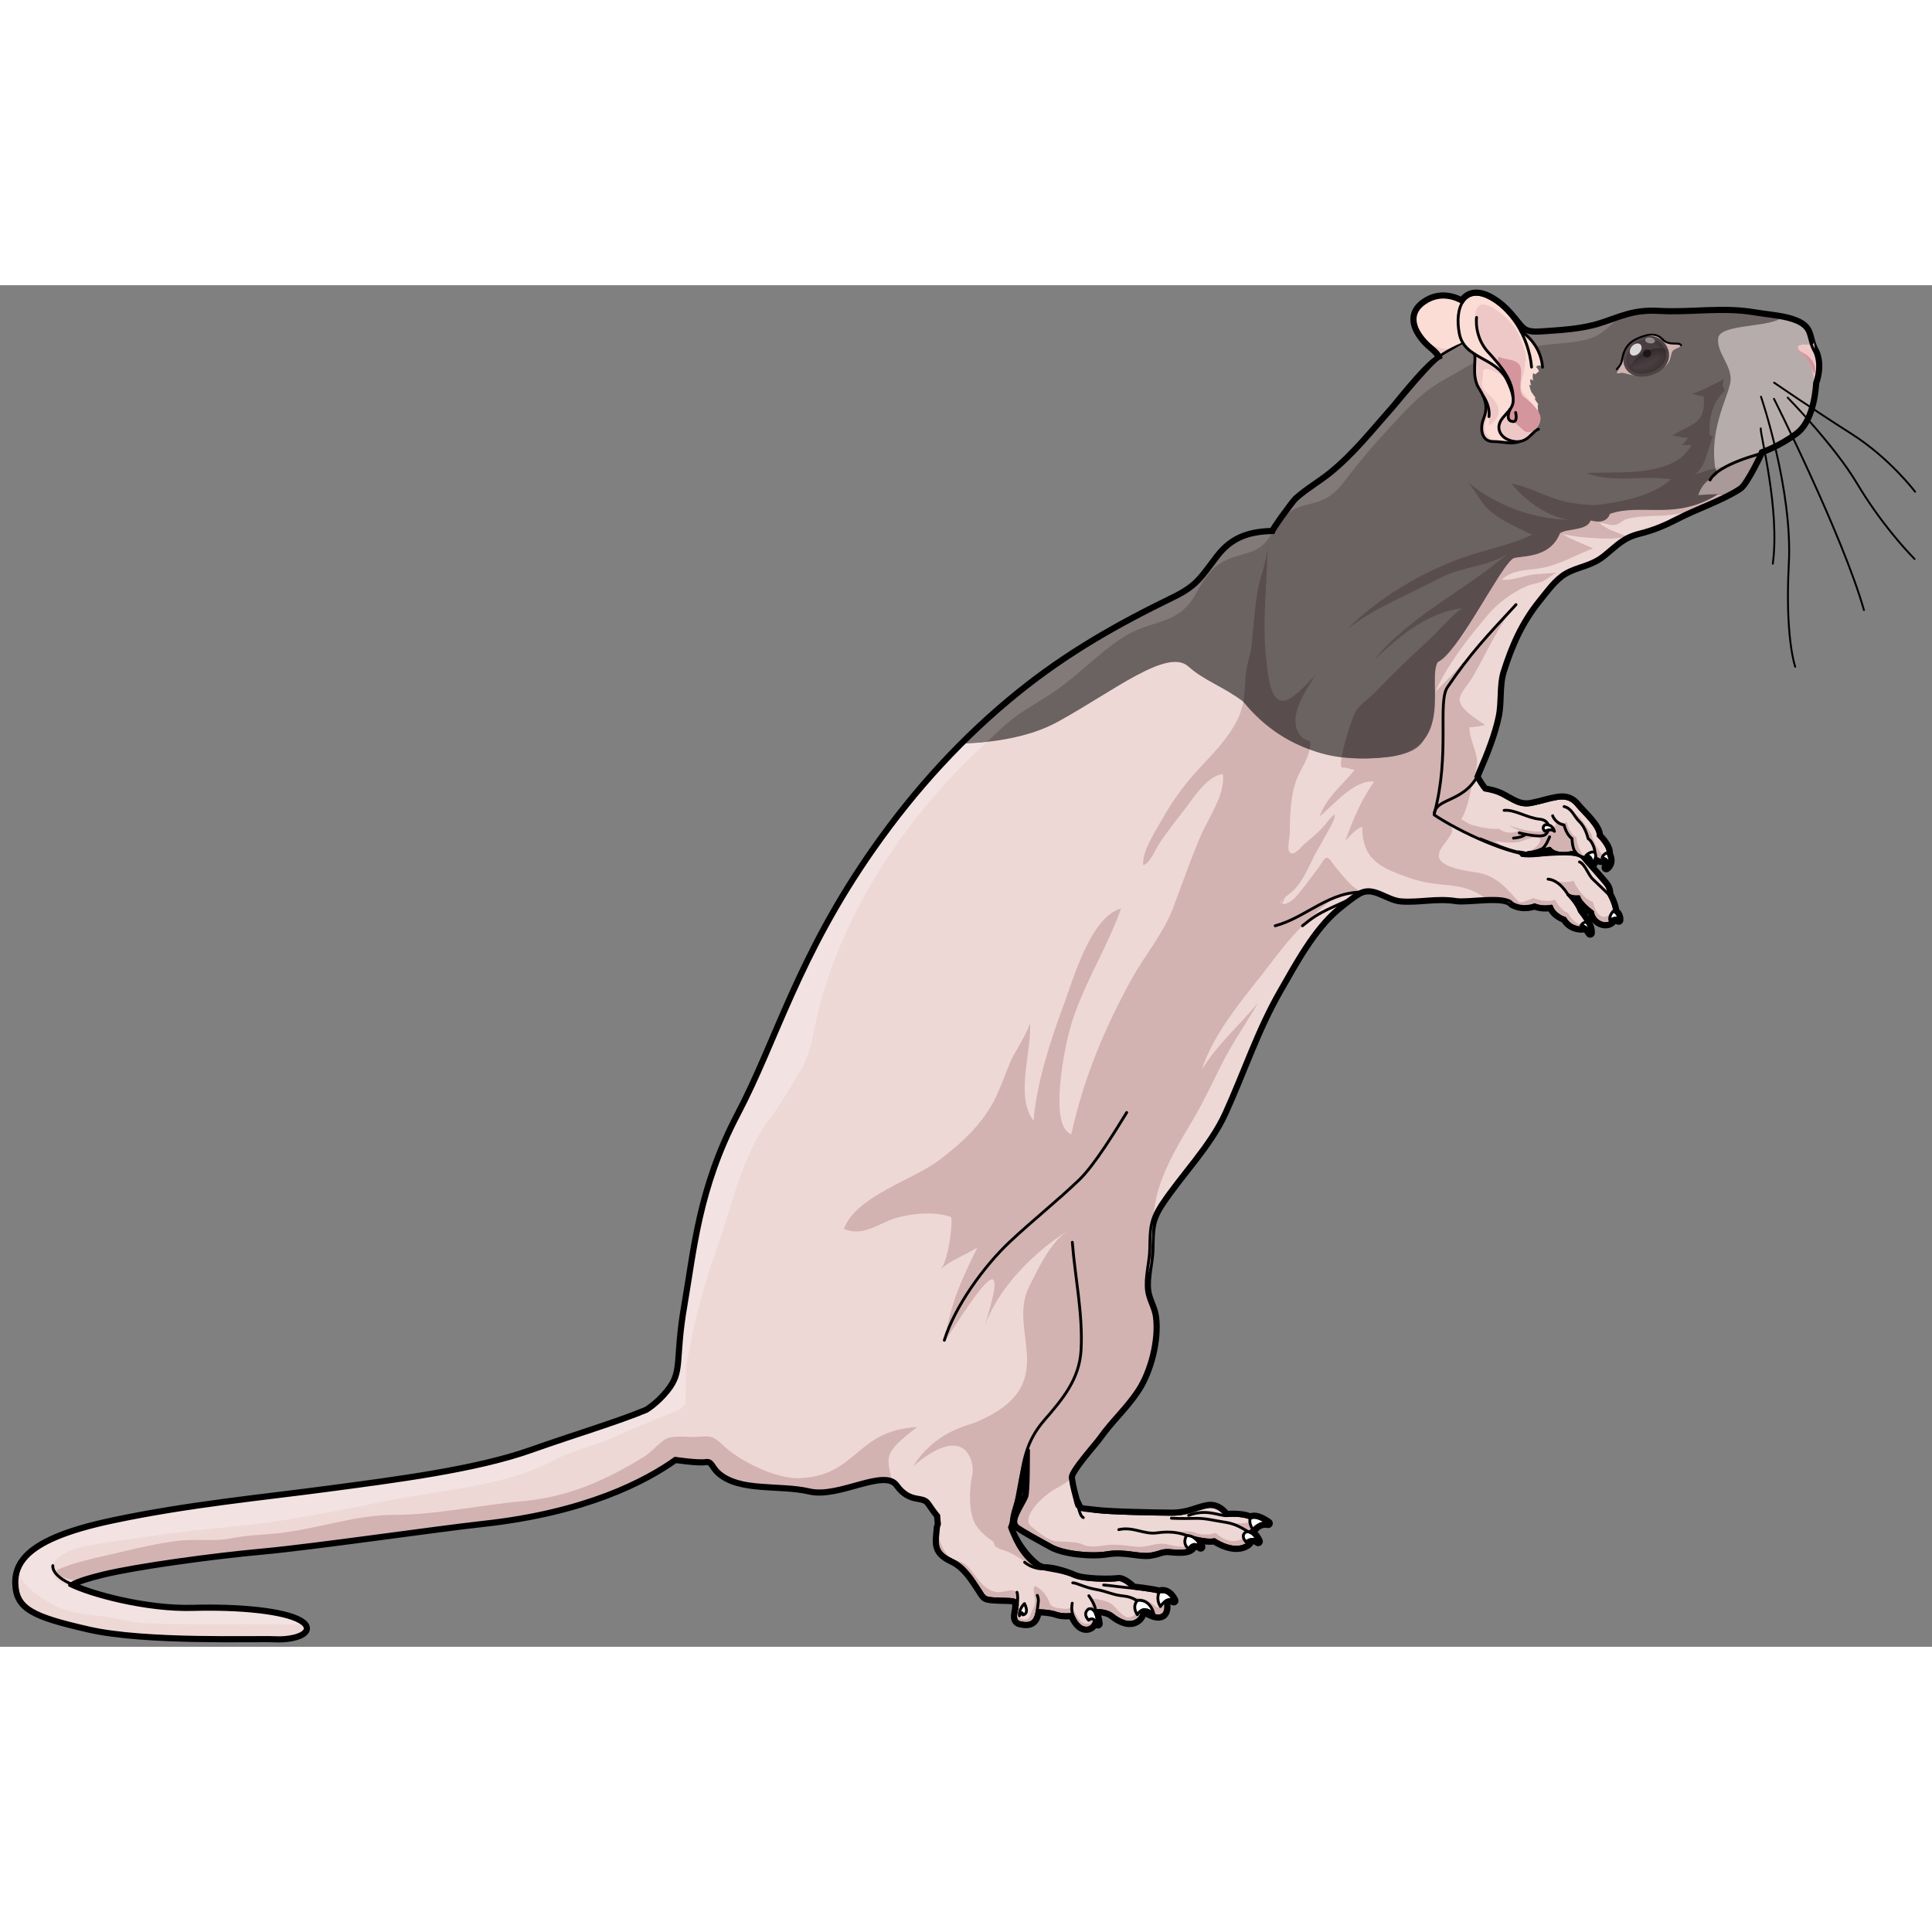 <?xml version="1.0" encoding="utf-8"?>
<!-- Created by: Science Figures, www.sciencefigures.org, Generator: Science Figures Editor -->
<!DOCTYPE svg PUBLIC "-//W3C//DTD SVG 1.1//EN" "http://www.w3.org/Graphics/SVG/1.1/DTD/svg11.dtd">
<svg version="1.1" id="Layer_1" xmlns="http://www.w3.org/2000/svg" xmlns:xlink="http://www.w3.org/1999/xlink" 
	 width="800px" height="800px" viewBox="0 0 511 360.125" enable-background="new 0 0 511 360.125" xml:space="preserve">
<rect x="0" y="0" width="511" height="360.125" fill="#808080" stroke="none"/>
<g>
	<path fill="none" stroke="#000000" stroke-width="2.5" stroke-linecap="round" stroke-linejoin="round" stroke-miterlimit="10" d="
		M479.983,17.656c-2.318-4.122-0.402-6.462-6.053-8.32c-2.844-0.936-7.051-1.242-10.115-1.764
		c-8.256-1.403-16.658,0.129-24.955-0.346c-6.822-0.39-9.877,1.422-15.648,3.265c-4.783,1.524-10.4,1.803-15.334,2.151
		c-5.953,0.422-5.125-1.403-9.527-5.898c-0.059-0.059-0.117-0.116-0.174-0.175c-0.285-0.285-0.574-0.561-0.869-0.823
		c-0.105-0.094-0.213-0.185-0.316-0.276c-0.268-0.227-0.539-0.441-0.813-0.647c-0.123-0.094-0.242-0.188-0.367-0.276
		c-0.277-0.198-0.561-0.381-0.844-0.558c-0.119-0.073-0.236-0.152-0.354-0.223c-0.4-0.233-0.807-0.45-1.217-0.64
		c-3.145-1.446-5.387-0.628-6.625,1.467c-1.684-0.979-5.809-2.766-9.977,0.175c-4.973,3.508-1.484,8.398,1.219,10.898
		c0.012,0.01,0.02,0.02,0.031,0.029c0.23,0.211,0.453,0.405,0.664,0.579c1.42,1.167,2.232,2.273,2.822,3.49
		c-1.049-2.166-11.777,11.511-12.719,12.57c-5.422,6.095-10.398,12.476-16.771,17.629c-2.926,2.369-6.254,4.243-9.059,6.767
		c-0.732,0.656-6.631,8.71-6.123,8.703c-6.162,0.088-10.785,1.515-14.572,6.445c-4.334,5.644-5.367,7.913-11.854,11.066
		c-14.779,7.184-27.873,14.618-40.723,24.968c-14.668,11.813-27.367,25.742-38.189,41.143
		c-20.074,28.564-25.752,50.826-36.049,70.406c-10.293,19.579-11.512,35.911-14.045,50.468c-2.533,14.555-0.281,17.361-4.576,22.71
		c-2.791,3.475-5.721,5.188-5.721,5.188c-7.549,3.174-18.881,6.523-30.604,10.675c-14.754,5.225-36.27,7.915-53.512,10.221
		c-17.238,2.309-37.125,4.154-57.25,8.431c-12.463,2.646-19.25,5.757-22.576,9.265c-0.246,0.263-0.473,0.524-0.684,0.79
		c-0.016,0.02-0.031,0.041-0.047,0.061c-0.408,0.524-0.746,1.056-1.02,1.597c-0.016,0.031-0.029,0.063-0.045,0.093
		c-0.26,0.527-0.461,1.063-0.605,1.607c-0.012,0.049-0.023,0.096-0.035,0.145c-0.066,0.261-0.121,0.522-0.166,0.806
		c-0.041,0.265-0.066,0.532-0.086,0.802c-0.004,0.063-0.006,0.127-0.012,0.189c-0.012,0.268-0.02,0.537-0.012,0.809
		c0.176,6.403,4.137,8.42,19.129,11.836c14.992,3.419,44.146,2.3,49.223,2.557c5.076,0.256,10.613-1.693,6.434-4.15
		c-4.178-2.459-15.873-3.646-28.24-3.291c-12.369,0.354-27.355-3.726-32.635-6.412c0,0,0.008-1.105,8.854-3.25
		c8.848-2.146,28.74-4.875,42.219-6.106c13.479-1.229,45.742-5.939,58.348-7.317c27.123-2.963,42.885-11.302,50.729-16.926
		c0,0,6.088,0.902,8.035,0.592c1.951-0.311,2.049,1.466,3.582,2.895c5.395,5.024,16.195,3.032,23.967,4.872
		c7.771,1.838,19.83-6.347,23.363-1.458c3.533,4.89,6.633,2.318,8.398,4.924c1.764,2.608,2.41,3.262,2.41,3.262l0.176,2.175
		c0.205-0.158-0.453,1.532-0.254,1.336c-0.057,0.496-0.104,0.971-0.148,1.431c-0.021,0.225-0.041,0.438-0.057,0.662
		c-0.018,0.211-0.033,0.41-0.041,0.586c-0.15,2.597,0.619,4.158,3.984,5.741c3.365,1.582,5.547,5.234,7.09,7.583
		c1.541,2.349,1.152,2.475,5.047,2.634c3.736,0.15,4.486-0.074,4.877,1.056l-0.01,1.461c0.043-0.314,0.074-0.602,0.104-0.875
		c-0.006,0.727-0.338,1.742-0.414,2.647c-0.002,0.016-0.004,0.031-0.004,0.049c-0.01,0.105-0.012,0.209-0.012,0.311
		c0,0.023,0,0.051,0,0.074c0.004,0.094,0.012,0.183,0.025,0.271c0.004,0.031,0.006,0.063,0.012,0.092
		c0.016,0.08,0.037,0.154,0.063,0.23c0.01,0.031,0.018,0.066,0.029,0.098c0.027,0.069,0.066,0.132,0.104,0.194
		c0.02,0.031,0.033,0.064,0.055,0.095c0.043,0.059,0.098,0.111,0.152,0.163c0.029,0.027,0.051,0.057,0.082,0.082
		c0.064,0.05,0.143,0.091,0.219,0.133c0.035,0.02,0.064,0.043,0.102,0.06c0.123,0.055,0.262,0.101,0.418,0.134
		c2.463,0.536,4.023,0.03,4.438-3.215c0,0,3.246,0.022,5.061,0.686c1.811,0.661,4.283,0.29,4.283,0.29s1.271,3.905,3.871,3.662
		c1.174-0.108,1.742-1.071,2.014-2.093c0.256,0.2,0.539,0.499,0.85,0.945c0,0-0.119-1.478-0.615-2.636
		c0.018-0.514-0.01-0.875-0.01-0.875s2.729-0.24,4.537,1.2c1.809,1.442,4.268,2.628,6.225,1.474c1.365-0.807,1.529-2.06,1.508-2.747
		c0.129-0.056,0.264-0.1,0.412-0.128c0.945,0.69,3.123,2.076,4.713,1.492c0.176-0.065,0.322-0.166,0.455-0.284
		c0.033-0.029,0.064-0.059,0.094-0.089c0.123-0.126,0.23-0.269,0.32-0.447c0.082-0.163,0.141-0.351,0.189-0.544
		c0.012-0.049,0.021-0.095,0.031-0.144c0.041-0.203,0.07-0.412,0.078-0.652c0.008-0.217-0.004-0.441-0.025-0.668
		c-0.006-0.051-0.008-0.1-0.016-0.148c-0.027-0.234-0.066-0.468-0.121-0.696c-0.002-0.012-0.006-0.023-0.01-0.035
		c0.615-0.441,1.41-0.695,2.277-0.166c0,0-1.275-3.124-3.879-2.234c-1.686-0.531-6.875-1.087-6.875-1.087s-2.451-2.484-4.012-2.236
		c-1.559,0.249-8.832,0.327-11.553-0.86c-2.359-1.032-5.307-1.869-7.318-1.997c-0.307-0.02-0.592-0.025-0.85-0.01l-1.158-0.406
		c-2.254-1.313-6.152-5.714-7.816-10.593c0,0,0.588-1.26,1.426-4.984c0.521-2.326,2.215-13.434,3.629-15.416
		c-0.049,1.457,0.051,11.165-0.49,12.407c-1.189,2.72-4.17,6.465-2.248,7.777c1.924,1.313,5.779,3.417,8.896,5.127
		s10.256,2.539,14.742,1.792c4.484-0.748,8.369,0.795,11.23,0.384c2.859-0.414,2.994-1.192,5.59-0.914s5.453,0.298,5.854-1.518
		c0.008-0.027,0.004-0.047,0.01-0.072c0.473-0.109,1.105-0.004,1.938,0.605c0,0-0.416-1.614-1.818-2.479
		c1.529,0.39,3.953,0.884,5.467,0.559c0,0,4.135,2.887,7.52,1.74c1.322-0.446,1.848-1.116,2.006-1.768
		c0.57-0.128,1.289-0.08,2.031,0.497c0,0-0.932-2.171-2.414-2.499c0.16-0.063,1.273-0.532,1.748-1.357
		c0.713-0.583,1.889-1.254,3.297-0.93c0,0-3.086-2.35-4.656-1.338c-1.27-0.569-3.367-0.934-6.5-0.69c0,0-1.797-2.868-4.789-2.371
		c-2.99,0.5-5.207,2.041-9.623,2.01s-16.102-0.25-19.865-0.726c-2.428-0.309-3.773-0.263-4.561-0.784l-1.053-2.234
		c-0.371-1.433-0.971-3.495-1.246-5.579c-0.02-0.136-0.029-0.271-0.045-0.409c-0.201-1.804,6.344-8.949,7.6-10.737
		c3.107-4.416,7.051-7.885,10.057-12.464c3.318-5.053,5.398-13.27,4.596-19.311c-0.32-2.402-1.723-4.372-2.047-6.8
		c-0.49-3.678,0.781-7.563,0.84-11.254c0.084-5.249,0.107-7.651,2.961-11.956c5.217-7.869,12.758-15.381,16.68-24.033
		c4.932-10.872,8.551-21.936,14.469-32.248c4.148-7.235,9.066-16.456,15.529-21.83c1.137-0.943,4.609-3.755,6.127-4.419
		c3.764-1.647,7.137,2.002,10.779,2.253c4.898,0.339,9.346-0.898,14.502-0.088c3.193,0.502,12.932-1.528,14.848,1.005
		c2.863,1.637,5.846,0.396,5.846,0.396c2.273,0.946,4.477,0.37,4.477,0.37c0.742,2.371,3.611,3.237,3.611,3.237
		c0.102,0.193,0.217,0.371,0.336,0.538c0.037,0.052,0.078,0.094,0.113,0.142c0.09,0.112,0.178,0.224,0.273,0.324
		c0.047,0.05,0.098,0.093,0.148,0.14c0.09,0.089,0.182,0.179,0.279,0.257c0.053,0.044,0.109,0.079,0.162,0.119
		c0.098,0.073,0.195,0.146,0.297,0.21c0.059,0.036,0.115,0.066,0.174,0.101c0.102,0.058,0.201,0.114,0.305,0.165
		c0.063,0.03,0.125,0.055,0.186,0.082c0.1,0.044,0.201,0.088,0.303,0.124c0.066,0.023,0.133,0.044,0.199,0.064
		c0.098,0.031,0.191,0.061,0.287,0.085c0.072,0.02,0.143,0.034,0.217,0.049c0.086,0.019,0.172,0.037,0.258,0.051
		c0.08,0.013,0.156,0.022,0.234,0.03c0.074,0.01,0.146,0.017,0.219,0.022c0.088,0.006,0.172,0.009,0.254,0.011
		c0.059,0.001,0.115,0.002,0.17,0.001c0.094-0.001,0.182-0.007,0.27-0.014c0.039-0.004,0.076-0.008,0.115-0.011
		c0.098-0.012,0.188-0.026,0.275-0.043c0.021-0.005,0.043-0.01,0.064-0.015c0.096-0.021,0.184-0.047,0.279-0.079
		c0.732,0.58,1.232,1.496,1.232,1.496c0.094-1.436-0.826-2.71-0.85-2.719c-0.525-1.197-1.984-2.965-1.984-2.965
		c-0.744-2.202-3.012-4.416-3.012-4.416c1.262,0.771,2.871,0.528,2.871,0.528c0.326,1.608,3.604,3.997,3.604,3.997
		c0.318,2.877,4.113,4.255,5.48,1.983c0.045-0.076,0.076-0.157,0.113-0.237c0.557-0.138,1.156-0.141,1.324,0.415
		c0,0,0.135-1.463-1.053-2.181c-0.016-0.242-0.055-0.487-0.1-0.732c-0.365-1.951-1.506-3.866-1.506-3.866s0.092-1.098-0.492-2.117
		c-0.584-1.018-5.113-5.867-6.369-7.481c-1.258-1.615-7.176-1.404-11.66-0.759c-1.912,0.274-3.389,0.214-4.455,0.054
		c-0.422-0.604-0.676-0.857-0.787-0.951c0.275,0.059,0.549,0.101,0.818,0.131l2.355,0.488c-0.23-0.163-0.492-0.306-0.736-0.459
		c1.863-0.126,3.316-0.746,3.68-0.915c0.039-0.018,0.066-0.031,0.066-0.031c1.1,0.177,2.031-0.155,2.031-0.155
		c1.842,2.38,6.67,0.893,6.67,0.893c0.105,0.152,0.217,0.288,0.33,0.414c0.041,0.045,0.084,0.082,0.125,0.123
		c0.074,0.075,0.15,0.15,0.229,0.215c0.055,0.044,0.109,0.081,0.162,0.121c0.068,0.051,0.139,0.103,0.211,0.146
		c0.061,0.04,0.123,0.072,0.186,0.105c0.064,0.035,0.129,0.069,0.193,0.1c0.07,0.032,0.139,0.06,0.209,0.087
		c0.059,0.021,0.115,0.042,0.174,0.062c0.078,0.023,0.156,0.047,0.234,0.065c0.045,0.013,0.092,0.022,0.139,0.032
		c0.088,0.019,0.176,0.036,0.264,0.048c0.029,0.005,0.059,0.008,0.09,0.011c0.102,0.013,0.201,0.023,0.303,0.028
		c0.408,0.021,0.791-0.014,1.117-0.07c0.508,0.613,0.748,1.59,0.748,1.59c0.443-0.554,0.631-1.064,0.703-1.501
		c0.197,0.148,0.396,0.282,0.602,0.396c0.01,0.006,0.021,0.012,0.031,0.017c0.252,0.139,0.508,0.239,0.773,0.289
		c0.123,0.021,0.248,0.028,0.391,0.018c0.248-0.021,0.484-0.109,0.707-0.282c0.008-0.007,0.018-0.013,0.025-0.019
		c0.02-0.018,0.041-0.031,0.061-0.049c0.525,0.315,0.979,0.959,0.248,2.255c0,0,1.76-1.062,0.494-3.577
		c0.33-2.018-2.633-4.804-2.633-4.804c0.27-2.365-4.184-6.201-5.523-7.9c-1.342-1.7-2.855-2.387-5.311-1.981
		c-2.453,0.404-3.471,0.905-6.688,1.559c-3.217,0.654-4.98-0.88-7.76-2.337c-1.584-0.831-3.473-1.25-4.805-1.458
		c-0.566-0.588-1.773-2.512-2.309-3.486c0.238-0.643,0.496-1.287,0.779-1.933c1.881-4.313,3.963-9.558,4.9-14.179
		c0.783-3.858,0.152-8.188,1.318-11.866c2.215-6.989,4.91-13.13,9.645-18.958c2.084-2.563,4.154-5.538,6.914-7.162
		c3.344-1.967,6.736-1.953,10.131-4.693c3.584-2.89,5.152-4.854,9.557-5.947c3.693-0.916,6.699-2.189,10.016-3.915
		c5.223-2.717,11.66-4.783,16.498-7.931c1.645-1.07,5.805-9.69,5.592-9.621c0,0,4.646-1.513,9.309-5.014
		c4.662-3.499,4.949-12.992,4.949-12.992C481.726,20.761,479.983,17.656,479.983,17.656z M284.925,323.084
		c-0.168-0.263-0.295-0.596-0.396-1.036c-0.049-0.213-0.109-0.453-0.174-0.71C284.603,322.029,284.782,322.601,284.925,323.084z"/>
	<path fill="#EED8D6" d="M479.983,17.656c-2.318-4.122-0.402-6.462-6.053-8.32c-2.844-0.936-7.051-1.242-10.115-1.764
		c-8.256-1.403-16.658,0.129-24.955-0.346c-6.822-0.39-9.877,1.422-15.648,3.265c-4.783,1.524-10.4,1.803-15.334,2.151
		c-5.953,0.422-5.125-1.403-9.527-5.898c-0.059-0.059-0.117-0.116-0.174-0.175c-0.285-0.285-0.574-0.561-0.869-0.823
		c-0.105-0.094-0.213-0.185-0.316-0.276c-0.268-0.227-0.539-0.441-0.813-0.647c-0.123-0.094-0.242-0.188-0.367-0.276
		c-0.277-0.198-0.561-0.381-0.844-0.558c-0.119-0.073-0.236-0.152-0.354-0.223c-0.4-0.233-0.807-0.45-1.217-0.64
		c-3.145-1.446-5.387-0.628-6.625,1.467c-1.684-0.979-5.809-2.766-9.977,0.175c-4.973,3.508-1.484,8.398,1.219,10.898
		c0.012,0.01,0.02,0.02,0.031,0.029c0.23,0.211,0.453,0.405,0.664,0.579c1.42,1.167,2.232,2.273,2.822,3.49
		c-1.049-2.166-11.777,11.511-12.719,12.57c-5.422,6.095-10.398,12.476-16.771,17.629c-2.926,2.369-6.254,4.243-9.059,6.767
		c-0.732,0.656-6.631,8.71-6.123,8.703c-6.162,0.088-10.785,1.515-14.572,6.445c-4.334,5.644-5.367,7.913-11.854,11.066
		c-14.779,7.184-27.873,14.618-40.723,24.968c-14.668,11.813-27.367,25.742-38.189,41.143
		c-20.074,28.564-25.752,50.826-36.049,70.406c-10.293,19.579-11.512,35.911-14.045,50.468c-2.533,14.555-0.281,17.361-4.576,22.71
		c-2.791,3.475-5.721,5.188-5.721,5.188c-7.549,3.174-18.881,6.523-30.604,10.675c-14.754,5.225-36.27,7.915-53.512,10.221
		c-17.238,2.309-37.125,4.154-57.25,8.431c-12.463,2.646-19.25,5.757-22.576,9.265c-0.246,0.263-0.473,0.524-0.684,0.79
		c-0.016,0.02-0.031,0.041-0.047,0.061c-0.408,0.524-0.746,1.056-1.02,1.597c-0.016,0.031-0.029,0.063-0.045,0.093
		c-0.26,0.527-0.461,1.063-0.605,1.607c-0.012,0.049-0.023,0.096-0.035,0.145c-0.066,0.261-0.121,0.522-0.166,0.806
		c-0.041,0.265-0.066,0.532-0.086,0.802c-0.004,0.063-0.006,0.127-0.012,0.189c-0.012,0.268-0.02,0.537-0.012,0.809
		c0.176,6.403,4.137,8.42,19.129,11.836c14.992,3.419,44.146,2.3,49.223,2.557c5.076,0.256,10.613-1.693,6.434-4.15
		c-4.178-2.459-15.873-3.646-28.24-3.291c-12.369,0.354-27.355-3.726-32.635-6.412c0,0,0.008-1.105,8.854-3.25
		c8.848-2.146,28.74-4.875,42.219-6.106c13.479-1.229,45.742-5.939,58.348-7.317c27.123-2.963,42.885-11.302,50.729-16.926
		c0,0,6.088,0.902,8.035,0.592c1.951-0.311,2.049,1.466,3.582,2.895c5.395,5.024,16.195,3.032,23.967,4.872
		c7.771,1.838,19.83-6.347,23.363-1.458c3.533,4.89,6.633,2.318,8.398,4.924c1.764,2.608,2.41,3.262,2.41,3.262l0.488,2.239
		c0,0-0.766,1.468-0.566,1.271c-0.057,0.496-0.104,0.971-0.148,1.431c-0.021,0.225-0.041,0.438-0.057,0.662
		c-0.018,0.211-0.033,0.41-0.041,0.586c-0.15,2.597,0.619,4.158,3.984,5.741c3.365,1.582,5.547,5.234,7.09,7.583
		c1.541,2.349,1.152,2.475,5.047,2.634c3.736,0.15,4.486-0.074,4.877,1.056l-0.01,1.461c0.043-0.314,0.074-0.602,0.104-0.875
		c-0.006,0.727-0.338,1.742-0.414,2.647c-0.002,0.016-0.004,0.031-0.004,0.049c-0.01,0.105-0.012,0.209-0.012,0.311
		c0,0.023,0,0.051,0,0.074c0.004,0.094,0.012,0.183,0.025,0.271c0.004,0.031,0.006,0.063,0.012,0.092
		c0.016,0.08,0.037,0.154,0.063,0.23c0.01,0.031,0.018,0.066,0.029,0.098c0.027,0.069,0.066,0.132,0.104,0.194
		c0.02,0.031,0.033,0.064,0.055,0.095c0.043,0.059,0.098,0.111,0.152,0.163c0.029,0.027,0.051,0.057,0.082,0.082
		c0.064,0.05,0.143,0.091,0.219,0.133c0.035,0.02,0.064,0.043,0.102,0.06c0.123,0.055,0.262,0.101,0.418,0.134
		c2.463,0.536,4.023,0.03,4.438-3.215c0,0,3.246,0.022,5.061,0.686c1.811,0.661,4.283,0.29,4.283,0.29s1.271,3.905,3.871,3.662
		c1.174-0.108,1.742-1.071,2.014-2.093c0.256,0.2,0.539,0.499,0.85,0.945c0,0-0.119-1.478-0.615-2.636
		c0.018-0.514-0.01-0.875-0.01-0.875s2.729-0.24,4.537,1.2c1.809,1.442,4.268,2.628,6.225,1.474c1.365-0.807,1.529-2.06,1.508-2.747
		c0.129-0.056,0.264-0.1,0.412-0.128c0.945,0.69,3.123,2.076,4.713,1.492c0.176-0.065,0.322-0.166,0.455-0.284
		c0.033-0.029,0.064-0.059,0.094-0.089c0.123-0.126,0.23-0.269,0.32-0.447c0.082-0.163,0.141-0.351,0.189-0.544
		c0.012-0.049,0.021-0.095,0.031-0.144c0.041-0.203,0.07-0.412,0.078-0.652c0.008-0.217-0.004-0.441-0.025-0.668
		c-0.006-0.051-0.008-0.1-0.016-0.148c-0.027-0.234-0.066-0.468-0.121-0.696c-0.002-0.012-0.006-0.023-0.01-0.035
		c0.615-0.441,1.41-0.695,2.277-0.166c0,0-1.275-3.124-3.879-2.234c-1.686-0.531-6.875-1.087-6.875-1.087s-2.451-2.484-4.012-2.236
		c-1.559,0.249-8.832,0.327-11.553-0.86c-2.359-1.032-5.307-1.869-7.318-1.997c-0.307-0.02-0.592-0.025-0.85-0.01l-1.158-0.406
		c-2.254-1.313-6.152-5.714-7.816-10.593c0,0,0.588-1.26,1.426-4.984c0.521-2.326,2.215-13.434,3.629-15.416
		c-0.049,1.457,0.051,11.165-0.49,12.407c-1.189,2.72-4.17,6.465-2.248,7.777c1.924,1.313,5.779,3.417,8.896,5.127
		s10.256,2.539,14.742,1.792c4.484-0.748,8.369,0.795,11.23,0.384c2.859-0.414,2.994-1.192,5.59-0.914s5.453,0.298,5.854-1.518
		c0.008-0.027,0.004-0.047,0.01-0.072c0.473-0.109,1.105-0.004,1.938,0.605c0,0-0.416-1.614-1.818-2.479
		c1.529,0.39,3.953,0.884,5.467,0.559c0,0,4.135,2.887,7.52,1.74c1.322-0.446,1.848-1.116,2.006-1.768
		c0.57-0.128,1.289-0.08,2.031,0.497c0,0-0.932-2.171-2.414-2.499c0.16-0.063,1.273-0.532,1.748-1.357
		c0.713-0.583,1.889-1.254,3.297-0.93c0,0-3.086-2.35-4.656-1.338c-1.27-0.569-3.367-0.934-6.5-0.69c0,0-1.797-2.868-4.789-2.371
		c-2.99,0.5-5.207,2.041-9.623,2.01s-16.102-0.25-19.865-0.726c-2.428-0.309-3.773-0.263-4.561-0.784l-1.053-2.234
		c-0.371-1.433-0.971-3.495-1.246-5.579c-0.02-0.136-0.029-0.271-0.045-0.409c-0.201-1.804,6.344-8.949,7.6-10.737
		c3.107-4.416,7.051-7.885,10.057-12.464c3.318-5.053,5.398-13.27,4.596-19.311c-0.32-2.402-1.723-4.372-2.047-6.8
		c-0.49-3.678,0.781-7.563,0.84-11.254c0.084-5.249,0.107-7.651,2.961-11.956c5.217-7.869,12.758-15.381,16.68-24.033
		c4.932-10.872,8.551-21.936,14.469-32.248c4.148-7.235,9.066-16.456,15.529-21.83c1.137-0.943,4.609-3.755,6.127-4.419
		c3.764-1.647,7.137,2.002,10.779,2.253c4.898,0.339,9.346-0.898,14.502-0.088c3.193,0.502,12.932-1.528,14.848,1.005
		c2.863,1.637,5.846,0.396,5.846,0.396c2.273,0.946,4.477,0.37,4.477,0.37c0.742,2.371,3.611,3.237,3.611,3.237
		c0.102,0.193,0.217,0.371,0.336,0.538c0.037,0.052,0.078,0.094,0.113,0.142c0.09,0.112,0.178,0.224,0.273,0.324
		c0.047,0.05,0.098,0.093,0.148,0.14c0.09,0.089,0.182,0.179,0.279,0.257c0.053,0.044,0.109,0.079,0.162,0.119
		c0.098,0.073,0.195,0.146,0.297,0.21c0.059,0.036,0.115,0.066,0.174,0.101c0.102,0.058,0.201,0.114,0.305,0.165
		c0.063,0.03,0.125,0.055,0.186,0.082c0.1,0.044,0.201,0.088,0.303,0.124c0.066,0.023,0.133,0.044,0.199,0.064
		c0.098,0.031,0.191,0.061,0.287,0.085c0.072,0.02,0.143,0.034,0.217,0.049c0.086,0.019,0.172,0.037,0.258,0.051
		c0.08,0.013,0.156,0.022,0.234,0.03c0.074,0.01,0.146,0.017,0.219,0.022c0.088,0.006,0.172,0.009,0.254,0.011
		c0.059,0.001,0.115,0.002,0.17,0.001c0.094-0.001,0.182-0.007,0.27-0.014c0.039-0.004,0.076-0.008,0.115-0.011
		c0.098-0.012,0.188-0.026,0.275-0.043c0.021-0.005,0.043-0.01,0.064-0.015c0.096-0.021,0.184-0.047,0.279-0.079
		c0.732,0.58,1.232,1.496,1.232,1.496c0.094-1.436-0.826-2.71-0.85-2.719c-0.525-1.197-1.984-2.965-1.984-2.965
		c-0.744-2.202-3.012-4.416-3.012-4.416c1.262,0.771,2.871,0.528,2.871,0.528c0.326,1.608,3.604,3.997,3.604,3.997
		c0.318,2.877,4.113,4.255,5.48,1.983c0.045-0.076,0.076-0.157,0.113-0.237c0.557-0.138,1.156-0.141,1.324,0.415
		c0,0,0.135-1.463-1.053-2.181c-0.016-0.242-0.055-0.487-0.1-0.732c-0.365-1.951-1.506-3.866-1.506-3.866s0.092-1.098-0.492-2.117
		c-0.584-1.018-5.113-5.867-6.369-7.481c-1.258-1.615-7.176-1.404-11.66-0.759c-1.912,0.274-3.389,0.214-4.455,0.054
		c-0.422-0.604-0.676-0.857-0.787-0.951c0.275,0.059,0.549,0.101,0.818,0.131l2.355,0.488c-0.23-0.163-0.492-0.306-0.736-0.459
		c1.863-0.126,3.316-0.746,3.68-0.915c0.039-0.018,0.066-0.031,0.066-0.031c1.1,0.177,2.031-0.155,2.031-0.155
		c1.842,2.38,6.67,0.893,6.67,0.893c0.105,0.152,0.217,0.288,0.33,0.414c0.041,0.045,0.084,0.082,0.125,0.123
		c0.074,0.075,0.15,0.15,0.229,0.215c0.055,0.044,0.109,0.081,0.162,0.121c0.068,0.051,0.139,0.103,0.211,0.146
		c0.061,0.04,0.123,0.072,0.186,0.105c0.064,0.035,0.129,0.069,0.193,0.1c0.07,0.032,0.139,0.06,0.209,0.087
		c0.059,0.021,0.115,0.042,0.174,0.062c0.078,0.023,0.156,0.047,0.234,0.065c0.045,0.013,0.092,0.022,0.139,0.032
		c0.088,0.019,0.176,0.036,0.264,0.048c0.029,0.005,0.059,0.008,0.09,0.011c0.102,0.013,0.201,0.023,0.303,0.028
		c0.408,0.021,0.791-0.014,1.117-0.07c0.508,0.613,0.748,1.59,0.748,1.59c0.443-0.554,0.631-1.064,0.703-1.501
		c0.197,0.148,0.396,0.282,0.602,0.396c0.01,0.006,0.021,0.012,0.031,0.017c0.252,0.139,0.508,0.239,0.773,0.289
		c0.123,0.021,0.248,0.028,0.391,0.018c0.248-0.021,0.484-0.109,0.707-0.282c0.008-0.007,0.018-0.013,0.025-0.019
		c0.02-0.018,0.041-0.031,0.061-0.049c0.525,0.315,0.979,0.959,0.248,2.255c0,0,1.76-1.062,0.494-3.577
		c0.33-2.018-2.633-4.804-2.633-4.804c0.27-2.365-4.184-6.201-5.523-7.9c-1.342-1.7-2.855-2.387-5.311-1.981
		c-2.453,0.404-3.471,0.905-6.688,1.559c-3.217,0.654-4.98-0.88-7.76-2.337c-1.584-0.831-3.473-1.25-4.805-1.458
		c-0.566-0.588-1.773-2.512-2.309-3.486c0.238-0.643,0.496-1.287,0.779-1.933c1.881-4.313,3.963-9.558,4.9-14.179
		c0.783-3.858,0.152-8.188,1.318-11.866c2.215-6.989,4.91-13.13,9.645-18.958c2.084-2.563,4.154-5.538,6.914-7.162
		c3.344-1.967,6.736-1.953,10.131-4.693c3.584-2.89,5.152-4.854,9.557-5.947c3.693-0.916,6.699-2.189,10.016-3.915
		c5.223-2.717,11.66-4.783,16.498-7.931c1.35-0.878,4.391-6.835,5.322-8.91c0.205-0.454,0.307-0.724,0.27-0.711
		c0,0,4.646-1.513,9.309-5.014c4.662-3.499,4.949-12.992,4.949-12.992C481.726,20.761,479.983,17.656,479.983,17.656z
		 M284.925,323.084c-0.168-0.263-0.295-0.596-0.396-1.036c-0.049-0.213-0.109-0.453-0.174-0.71
		C284.603,322.029,284.782,322.601,284.925,323.084z"/>
	<path fill="#D3B2B2" d="M357.63,158.814c-1.592-1.464-3.111-3.395-4.525-5.071c-0.023-0.026-0.049-0.058-0.074-0.092
		c-0.436-0.568-1.32-2.079-1.932-2.198c-0.865-0.17-1.529,1.505-2.02,2.144c-1.605,2.105-3.17,4.264-4.828,6.342
		c-1.266,1.586-3.357,4.423-5.73,3.56c0.49-1.108,2.389-2.347,3.352-3.227c2.719-2.483,4.131-6.196,5.723-9.311
		c0.918-1.796,2.021-3.444,2.912-5.229c0.738-1.48,2.703-4.211,2.516-5.845c-0.938,0.778-1.836,1.929-2.621,2.872
		c-1.563,1.883-3.543,3.457-5.414,5.057c-0.768,0.658-3.053,3.708-4.016,1.98c-0.52-0.932,0.156-3.698,0.164-4.752
		c0.033-4.437,0.172-9.805,1.693-13.998c0.936-2.585,2.697-4.917,3.387-7.587c1.146-4.437-0.461-2.058-2.221-4.274
		c-3.859-4.866,1.426-11.868,3.887-16.055c-1.705,1.812-5.002,5.488-7.32,6.5c-4.729,2.063-5.221-7.291-5.592-10.243
		c-1.277-10.132,0.23-20.379,0.291-30.535c-0.021,3.716-1.971,8.156-2.594,11.887c-0.777,4.673-1.143,9.353-1.563,14.064
		c-0.271,3.063-1.453,5.666-1.641,8.681c-0.285,4.567-0.266,7.907-2.531,12.132c-2.75,5.129-6.939,9.065-10.768,13.324
		c-3.313,3.681-6.377,7.991-8.773,12.28c-1.76,3.154-5.404,8.564-5.01,12.172c1.85-0.606,2.902-3.572,3.979-5.263
		c2.27-3.564,4.84-6.646,7.33-9.958c2.242-2.979,5.723-8.44,9.756-8.869c0.691,5.334-3.723,11.384-5.824,16.24
		c-2.758,6.366-4.975,12.943-7.424,19.367c-2.463,6.457-7.457,12.424-10.824,18.497c-7.17,12.938-12.881,26.652-16.002,41.147
		c-5.998-2.019-1.842-22.356-0.543-27.239c3.021-11.372,9.953-21.729,13.682-32.465c-8.076,2.221-12.637,18.7-15.266,25.771
		c-3.475,9.334-7.133,20.666-7.867,30.396c-5.063-6.7-0.277-18.523-0.982-26.221c0.16,1.75-4.232,8.43-5.082,10.432
		c-1.338,3.147-2.473,6.478-3.939,9.557c-3.289,6.894-9.07,12.19-15.092,16.716c-6.975,5.242-21.869,9.421-25.074,18.1
		c4.932,2.13,9.045-1.349,13.443-2.777c4.035-1.312,10.932-1.967,14.93-0.32c0.422,2.403-0.904,12.061-2.871,13.823
		c2.773-2.484,6.633-3.796,9.803-5.796c-4.475,8.965-7.119,15.05-8.744,24.911c4.246-6.03,19.236-31.25,10.695-4.297
		c4.791-12.59,16.227-21.493,22.178-25.179c-4.707,2.916-7.992,10.016-10.457,14.928c-6.049,12.072,9.32,26.09-14.232,35.899
		c-2.271,0.946-10.523,2.357-16.424,11.565c14.25-12.125,16.297-0.652,15.643,2.292c-0.826,3.717-1.105,10.149,1.006,13.405
		c2.252,3.473,8.416,7.209,12.201,6.826l-2.975-3.688c-0.264-3.045-0.109-5.847,1.355-9.431c0.725-3.944,2.102-11.982,3.285-13.642
		c-0.031,0.944-0.002,5.347-0.123,8.671c-0.104,0.714-0.236,1.471-0.412,2.217c-0.678,2.89-4.125,7.984-2.203,9.297
		c1.924,1.313,5.779,3.417,8.896,5.127s10.256,2.539,14.742,1.792c4.484-0.748,8.369,0.795,11.23,0.384
		c2.859-0.414,2.994-1.192,5.59-0.914s5.453,0.298,5.854-1.518c0.404-1.815-1.281-2.341-1.281-2.341s4.535,1.456,6.877,0.953
		c0,0,4.135,2.887,7.52,1.74c3.387-1.145,1.586-3.755,1.586-3.755s1.691-0.639,1.959-1.805c0.098-0.419-0.131-0.925-0.74-1.378
		c-0.959,1.263-5.104,0.901-7.311,0.608c5.596,1.032,5.521,3.633,5.521,3.633c-4.385,3.401-8.182-0.839-8.182-0.839
		c-1.127,0.408-3.689,0.785-5.525-0.039c-1.836-0.825-5.188-0.036-5.188-0.036c3.328,0.086,4.625,2.349,4.625,2.349
		c-1.076,2.726-5.906,0.705-7.85,0.587c-1.945-0.115-4.715,0.991-6.762,0.822c-2.045-0.171-5.213-0.701-7.363-0.511
		c-2.152,0.189-5.123,0.884-7.025-0.05c-1.9-0.936-4.943-0.65-7.193-0.91s-5.098-2.759-6.623-3.998
		c-1.527-1.239-0.281-3.686,1.471-5.711c1.756-2.024,4.172-3.664,4.172-3.664s3.951-2.104,4.803-3.073
		c-0.191-1.431,2.047-3.419,2.344-4.661l0,0c1.941-2.568,4.477-5.439,5.211-6.485c3.107-4.416,7.051-7.885,10.057-12.464
		c3.318-5.053,5.398-13.27,4.596-19.311c-0.32-2.402-1.723-4.372-2.047-6.8c-0.393-2.937,0.84-5.317,1.063-8.145
		c0.529-6.701,0.207-13.104,2.363-19.655c2.066-6.28,5.545-11.974,8.898-17.628c2.977-5.02,5.295-10.19,7.959-15.367
		c2.756-5.346,6.209-10.25,9.217-15.478c-4.859,5.891-10.881,11.112-14.865,17.694c3.225-10.378,12.484-20.5,18.914-29.049
		c3.34-4.438,7.037-8.691,11.24-12.337c1.82-1.579,4.119-3.853,6.473-4.577c1.834-0.566,3.523,0.455,5.102-1.103
		C359.034,159.76,358.276,159.408,357.63,158.814z"/>
	<path fill="#D3B2B2" d="M462.175,45.619c-1.525,0.975-3.207,1.413-4.945,1.986c-1.584,0.523-3.23,0.812-4.855,1.17
		c-1.672,0.369-3.244,1.139-4.879,1.522c3.434-0.807,4.293-7.519,5.574-10.387c-0.285-0.058-0.57-0.116-0.854-0.175
		c-0.367-4.401,0.703-8.827,3.938-11.778c-0.404-1.392-0.939-1.075-0.115-3.159c-2.766,1.414-5.627,3.047-8.627,3.988
		c0.686-0.018,2.26,0.57,3.219,0.598c0.545,7.566-3.119,7.073-8.322,10.379c1.418,0.116,2.773,0.694,4.268,0.617
		c-0.549,0.452-1.098,1.401-1.787,1.913c0.865-0.142,1.77,0.094,2.637-0.043c-4.807,8.842-19.488,6.901-27.824,7.452
		c7.178,2.717,15.035,0.407,22.41,1.646c-0.162,0.141-0.326,0.278-0.5,0.417c-5.037,4.058-11.916,5.34-18.121,6.24
		c-2.668,0.386-5.428-0.097-7.859-0.469c-5.557-0.854-10.354-4.004-15.813-5.121c3.309,4.218,9.898,9.234,15.799,9.663
		c-10.139-0.164-19.9-3.855-27.576-10.181c1.799,1.481,3.654,5.582,5.936,7.561c3.59,3.115,7.064,4.426,11.393,6.529
		c-5.824,2.806-12.703,3.963-18.869,6.245c-10.848,4.015-21.93,10.564-30.09,18.735c7.607-5.943,16.262-9.086,24.555-13.525
		c5.756-3.083,12.707-2.932,17.871-6.436c-10.961,9.607-25.744,16.322-35.262,28.049c6.836-6.368,14.051-12.472,23.172-13.609
		c-3.107,2.281-5.955,5.867-8.801,8.477c-4.84,4.436-9.33,8.727-13.873,13.477c-1.658,1.734-3.695,3.065-5.205,4.988
		c-1.072,1.364-5.494,15.362-3.682,15.174c1.09-0.113,2.289,0.627,3.232,0.586c-3.268,4.109-7.375,7.093-9.324,12.396
		c3.596-2.928,9.385-9.964,14.453-9.247c-3.393,4.788-5.613,10.061-7.609,15.659c1.389-1.494,2.732-3.128,4.477-3.718
		c-0.064,8.912,5.139,10.91,12.453,13.523c4.01,1.433,7.389,1.594,11.523,2.084c3.428,0.406,6.205,1.502,8.646,3.362
		c1.238-0.055,3.939,0.133,5.016,0.214c0.002-0.006,0.002-0.011,0.004-0.017c3.279,3.03,7.85,1.447,7.85,1.447
		c2.273,0.946,4.477,0.369,4.477,0.369c0.744,2.372,3.611,3.238,3.611,3.238c1.602,3.012,5.627,2.848,5.957,1.934
		c-3.418,0.286-5.102-3.365-5.102-3.365c-1.939-0.521-3.439-3.49-3.439-3.49c-2.629,0.912-5.746-0.463-5.746-0.463
		s-2.033,0.916-3.305,1.16c-1.27,0.244-4.557-6.964-11.775-7.932c-20.857-2.795-1.371-9.823-7.744-12.791
		c-0.68-0.316,16.135,7.266,14.936,6.883c-1.625-3.081-8.32-6.377-11.186-8.162c1.477-2.347,2.23-6.203,2.832-8.918
		c0.484-2.193,1.676-5.145,1.266-7.348c-0.492-2.642-1.918-5.339-1.963-8.057c1.443,0.034,2.803-0.322,4.195-0.564
		c-1.863-1.385-7.08-4.292-6.748-7.005c0.188-1.536,2.482-4.107,3.293-5.477c3.76-6.344,6.691-13.508,11.611-19.386
		c-7.348,7.474-13.766,15.66-21.299,22.99c3.352-7.436,8.588-14.045,13.877-20.313c2.533-3.004,6.352-5.839,10.045-7.498
		c1.457-0.654,3.066-0.742,4.516-1.394c1.414-0.635,2.566-2.106,4.186-2.227c-2.057,0.116-4.27,0.244-6.43,0.441
		c-2.66,0.243-6.045,1.771-8.678,1.402c2.82-2.749,7.191-2.44,10.754-3.125c4.697-0.901,9.014-3.469,13.393-5.148
		c-2.67-1.284-5.467-2.172-8.072-3.776c2.449,0.49,5.057,0.892,7.686,1.017c2.555,0.121,6.869,0.471,9.152-0.436
		c-2.422-1.12-4.922-1.658-7.074-3.512c1.451-0.159,2.688,0.811,4.189,0.497c1.117-0.232,1.887-1.19,3.006-1.539
		c2.414-0.751,6.219-0.774,8.756-0.884c3.666-0.158,7.609-0.609,10.768-2.521c0.9-0.546,1.514-0.927,2.51-1.288
		c1.721-0.625,3.289-1.11,4.887-2.085c3.611-2.2,5.582-5.553,7.443-9.426c0.299-0.617,0.523-1.204,0.775-1.829
		C465.017,44.691,462.929,45.139,462.175,45.619z"/>
	<g>
		<path fill="#FCDDD6" d="M387.567,5.109c0,0-5.357-4.161-10.771-0.342s-0.799,9.28,1.914,11.507
			c2.711,2.226,3.229,4.226,4.139,7.225c0.912,2.999,9.309,0.323,9.656-1.932C392.856,19.313,394.046,9.411,387.567,5.109z"/>
		<path fill="#6B6262" d="M479.983,17.656c-2.318-4.122-0.402-6.462-6.053-8.32c-2.844-0.936-7.051-1.242-10.115-1.764
			c-8.256-1.403-16.658,0.129-24.955-0.346c-6.822-0.39-9.877,1.422-15.648,3.265c-4.783,1.524-10.4,1.803-15.334,2.151
			c-5.953,0.422-3.513,1.038-7.915-3.457c-0.059-0.059-19.021,9.362-18.431,10.579c-1.049-2.166-11.777,11.511-12.719,12.57
			c-5.422,6.095-10.398,12.476-16.771,17.629c-2.926,2.369-6.254,4.243-9.059,6.767c-0.732,0.656-6.631,8.71-6.123,8.703
			c-6.162,0.088-10.785,1.515-14.572,6.445c-4.334,5.644-5.367,7.913-11.854,11.066c-14.779,7.184-27.873,14.618-40.723,24.968
			c-5.184,4.175-10.107,8.626-14.804,13.301c7.562-0.276,17.212-1.559,24.783-5.695c14.643-8,29.059-19.7,34.642-14.666
			c4.154,3.746,9.32,5.344,14.514,9.299c7.678,5.847,14.829,17.61,38.952,14.534c16.868-2.5,4.938-13.25,12.444-25
			s15.933-24.049,19.72-27.274c3.484-2.968,30.784-17.725,56.936-17.145c1.106-0.571,2.182-1.165,3.177-1.813
			c1.35-0.878,4.391-6.835,5.322-8.91c0.205-0.454,0.307-0.724,0.27-0.711c0,0,4.646-1.513,9.309-5.014
			c4.662-3.499,4.949-12.992,4.949-12.992C481.726,20.761,479.983,17.656,479.983,17.656z"/>
		<path fill="#B7ACAC" d="M456.898,55.267c1.106-0.571,2.182-1.165,3.177-1.813c1.35-0.878,4.391-6.835,5.322-8.91
			c0.205-0.454,0.307-0.724,0.27-0.711c0,0,4.646-1.513,9.309-5.014c4.662-3.499,4.949-12.992,4.949-12.992
			c1.801-5.066,0.059-8.171,0.059-8.171c-2.318-4.122-0.402-6.462-6.053-8.32c-0.83-0.273-1.782-0.488-2.782-0.676
			c-0.104,0.058-0.217,0.106-0.315,0.171c-3.583,2.354-15.938,1.472-16.386,5.163s3.303,6.918,3.303,10.805
			s-5.856,12.501-4.053,23.694c1.97,2.859-1.908,1.109-4.196,6.133c-0.146,0.318-0.264,0.616-0.359,0.896
			C451.723,55.307,454.316,55.209,456.898,55.267z"/>
		<path fill="#D3B2B2" d="M427.626,23.084c0.374,0.695,0.562-0.211,2.218,0.227s3.951,1.177,7.688-0.227
			c5.719-2.148,3.636-5.165,5.344-6.073s1.063-0.312,1.761-1.109c-1.219-0.299-3.988-0.08-5.111-1.313s-2.607-2.236-6.482-0.278
			s-3.15,3.689-3.68,5.407S427.626,23.084,427.626,23.084z"/>
		<path fill="#EEC8C7" d="M389.372,6.671c1.877,5.895-1.016,8.356-4.078,9.649c-3.066,1.297-6.184-0.229-7.984-1.347v0.002
			c0.482,0.502,0.967,0.942,1.4,1.299c2.711,2.226,2.135,2.518,3.045,5.517C382.667,24.79,393.786,11.446,389.372,6.671z"/>
	</g>
	<g>
		
			<path fill="none" stroke="#000000" stroke-width="0.75" stroke-linecap="round" stroke-linejoin="round" stroke-miterlimit="10" d="
			M380.243,19.188c0,0,8.949-7.448,26.166-7.039"/>
		<g>
			<path fill="#6B6262" d="M254.908,121.214c0.003,0,0.007,0,0.01,0c1.216-1.21,2.442-2.409,3.69-3.588
				C257.359,118.807,256.125,120.002,254.908,121.214z"/>
			<path fill="#6B6262" d="M260.199,116.156c1.115-1.028,2.238-2.049,3.379-3.052C262.439,114.109,261.313,115.126,260.199,116.156z
				"/>
			<path fill="#F2E3E2" d="M407.521,12.661c-2.086,0.063-3.505-0.611-5.045-1.18C403.529,12.444,404.758,12.819,407.521,12.661z"/>
			<path fill="#F2E3E2" d="M381.532,19.765c-0.13-0.269-0.273-0.531-0.43-0.791c-0.441,0.28-0.746,0.478-0.861,0.559
				c-0.391,0.272-1.306,1.222-2.451,2.479C379.656,20.156,381.17,19.018,381.532,19.765z"/>
			<path fill="#827979" d="M352.044,49.973c-2.928,2.369-6.254,4.243-9.061,6.767c-0.4,0.358-2.332,2.915-3.928,5.165
				c1.518-1.771,3.301-3.046,6.277-3.762c5.313-1.279,7.184-2.236,10.623-6.759c3.588-4.716,7.545-9.368,11.586-13.698
				c3.932-4.217,7.826-8.728,12.811-11.742c2.572-1.556,5.332-3.01,7.898-4.573c2.598-1.584,5.391-2.15,8.201-3.072
				c5.971-1.957,12.023-2.519,18.02-3.076c2.51-0.233,5.057-0.642,7.344-1.615c2.24-0.955,4.264-3.209,6.26-4.775
				c-1.486,0.508-3.039,1.087-4.861,1.669c-4.783,1.524-10.4,1.803-15.334,2.151c-0.125,0.009-0.239,0.006-0.359,0.01
				c-2.763,0.158-3.991-0.217-5.045-1.18c-1.603-0.591-3.346-1.057-6.139-0.421c-3.726,0.849-12.404,6.118-15.234,7.913
				c0.156,0.26,0.049,0.041,0.179,0.31c-0.362-0.747-1.625,0.873-3.491,2.728c-3.214,3.53-8.281,9.552-8.977,10.333
				C363.394,38.438,358.415,44.819,352.044,49.973z"/>
			<path fill="#F2E3E2" d="M231.522,149.064c-20.072,28.564-25.752,50.826-36.047,70.406
				c-10.295,19.579-11.514,35.911-14.047,50.468c-2.533,14.555-0.281,17.361-4.574,22.71c-2.791,3.475-5.723,5.188-5.723,5.188
				c-7.549,3.174-18.881,6.523-30.604,10.675c-14.754,5.225-36.27,7.915-53.51,10.221c-17.238,2.309-37.125,4.154-57.25,8.431
				c-12.463,2.646-19.252,5.757-22.578,9.265c-0.246,0.263-0.473,0.524-0.684,0.79c-0.016,0.02-0.031,0.041-0.045,0.061
				c-0.41,0.524-0.748,1.056-1.021,1.597c-0.016,0.031-0.029,0.063-0.045,0.093c-0.246,0.501-0.436,1.01-0.578,1.524
				c1.572,3.729,4.91,5.995,8.789,8.243c4.336,2.512,9,2.761,13.834,3.351c3.814,0.465,7.17,1.647,11.072,1.802
				c11.352,0.451,22.699,0.172,34.057,0.265c2.24,0.019,4.943,0.148,7.619,0.087c-0.229-0.219-0.535-0.443-0.924-0.672
				c-4.178-2.459-15.873-3.646-28.24-3.291c-11.732,0.336-25.816-3.317-31.74-5.986c-2.551-0.468-4.699-1.471-5.303-3.536
				c-1.309-4.466,5.539-6.701,8.795-7.3c6.055-1.115,12.732-1.985,18.959-2.861c6.281-0.884,12.652-1.616,19.016-2.191
				c14.428-1.306,28.086-4.193,42.313-7.036c14.756-2.948,29.967-3.555,43.48-10.608c5.271-2.752,10.814-3.774,16.119-6.222
				c5.162-2.381,10.443-4.441,15.639-6.573c3.193-1.312,3.018-1.588,3.039-5.378c0.016-2.695-0.027-5.476,0.398-7.99
				c1.65-9.743,4.516-20.651,7.869-29.936c4.236-11.717,6.516-24.405,14.244-34.583c3.041-4.003,5.346-8.333,8.016-12.693
				c2.811-4.592,3.256-10.314,4.59-15.553c5.844-22.943,18.766-44.084,34.775-61.356c3.104-3.346,6.459-6.54,9.83-9.702
				c-2.139,0.233-4.211,0.372-6.146,0.443C246.322,129.77,238.524,139.103,231.522,149.064z"/>
			<path fill="#F2E3E2" d="M258.608,117.626c0.524-0.496,1.062-0.979,1.591-1.47C259.669,116.646,259.133,117.131,258.608,117.626z"
				/>
			<path fill="#F2E3E2" d="M263.578,113.104c0.41-0.36,0.819-0.722,1.232-1.079C264.397,112.383,263.988,112.744,263.578,113.104z"
				/>
			<path fill="#827979" d="M278.071,108.019c6.953-4.58,12.564-10.938,19.668-15.316c6.846-4.218,13.682-2.823,18.162-10.434
				c2.498-4.238,4.082-7.575,8.67-9.67c4.541-2.073,8.184-1.401,11.109-5.85c0.293-0.448,0.572-0.879,0.844-1.298
				c-5.992,0.137-10.52,1.597-14.234,6.437c-4.336,5.644-5.367,7.913-11.855,11.066c-14.777,7.184-27.871,14.618-40.723,24.968
				c-1.661,1.338-3.29,2.712-4.901,4.104c-0.413,0.357-0.822,0.719-1.232,1.079c-1.141,1.003-2.264,2.023-3.379,3.052
				c-0.529,0.49-1.066,0.974-1.591,1.47c-1.248,1.179-2.475,2.378-3.69,3.588c1.935-0.071,4.007-0.21,6.146-0.443
				c1.288-1.208,2.577-2.413,3.857-3.618C269.12,113.198,273.501,111.028,278.071,108.019z"/>
		</g>
	</g>
	<path fill="#D3B2B2" d="M215.503,318.833c0.391,0.036,0.791,0.051,1.197,0.051c0.078-0.001,0.156-0.001,0.234-0.003
		c0.406-0.007,0.818-0.028,1.236-0.065c0.066-0.006,0.137-0.015,0.205-0.021c0.432-0.044,0.871-0.099,1.313-0.169
		c0.012-0.002,0.021-0.003,0.033-0.005c0.445-0.07,0.895-0.157,1.346-0.25c0.072-0.015,0.145-0.028,0.217-0.043
		c0.432-0.092,0.867-0.192,1.303-0.298c0.09-0.021,0.182-0.045,0.271-0.066c0.428-0.106,0.855-0.216,1.279-0.329
		c0.102-0.026,0.201-0.054,0.301-0.081c0.389-0.104,0.775-0.21,1.162-0.316c0.502-0.14,1.002-0.278,1.494-0.413
		c0.035-0.01,0.07-0.02,0.105-0.029c0.439-0.12,0.871-0.235,1.297-0.346c0.07-0.019,0.141-0.036,0.211-0.054
		c0.418-0.107,0.832-0.208,1.236-0.3c0.055-0.012,0.107-0.023,0.162-0.036c0.83-0.184,1.625-0.326,2.373-0.406
		c0.057-0.006,0.111-0.014,0.166-0.019c0.35-0.034,0.688-0.051,1.014-0.053c0.063-0.001,0.125,0,0.186,0
		c0.322,0.006,0.633,0.025,0.93,0.067c0.047,0.007,0.092,0.018,0.137,0.024c0.301,0.051,0.594,0.117,0.865,0.215
		c0.004,0.001,0.006,0.001,0.01,0.002c-1.152-6.107-2.344-6.889,6.822-13.908c-16.77,1-15.77,13.333-31.928,13.561
		c-6.096-0.167-14.965-4.536-19.352-8.637c-2.57-2.402-3.156-2.649-6.758-2.315c-1.986,0.185-6.107-0.432-8.002,0.354
		c-1.891,0.782-4.16,3.617-6.1,4.824c-10.236,6.37-20.229,10.758-32.328,11.847c-11.189,1.009-22.771,3.603-33.996,3.621
		c-9.846,0.016-19.268,3.382-29.072,4.675c-4.623,0.61-9.383,0.587-13.92,1.513c-4.551,0.928-9.385,0.092-13.988,0.65
		c-5.18,0.628-10.385,1.831-15.465,3.051c-5.404,1.3-11.699,2.433-16.641,4.681c-0.041,0.43-0.041,0.789-0.008,1.218
		c1.668,0.873,3.475,1.368,5.344,1.619c1.283-0.517,3.381-1.195,6.848-2.036c8.848-2.146,28.74-4.875,42.219-6.106
		c13.479-1.229,45.742-5.939,58.348-7.317c27.123-2.963,42.885-11.302,50.729-16.926c0,0,6.088,0.902,8.035,0.592
		c1.951-0.311,2.049,1.466,3.582,2.895c1.068,0.995,2.355,1.707,3.783,2.236c2.918-0.028,6.471,1.332,9.525,1.547
		c1.227,0.073,2.459,0.138,3.682,0.214c0.199,0.012,0.396,0.023,0.594,0.037c0.068,0.004,0.137,0.009,0.205,0.014
		c1.557,0.104,3.111,0.248,4.646,0.516c0.018,0.003,0.035,0.005,0.053,0.008c0.492,0.088,0.988,0.184,1.479,0.301
		c0.389,0.093,0.793,0.153,1.203,0.198C215.384,318.818,215.442,318.827,215.503,318.833z"/>
	<g>
		<g>
			<path fill="#D3B2B2" d="M416.962,146.023c-1.854-0.773-2.508-3.99-2.508-3.99c-1.016,0.332-2.789-0.188-2.789-0.188
				c-0.184,2.281-2.123,1.676-2.123,1.676c-1.709,2.522-10.225-0.579-10.225-0.579c0.084,0.338,2.529,1.285,2.529,1.285
				c-3.225,1.499-5.324-0.46-5.324-0.46c-2.328,0.261-6.951-0.749-8.824-1.604l-0.01,1.249c0.211,0.239,1.711,0.232,1.934,0.449
				c1.07,0.605,3.221,1.812,5.457,2.997c3.229,0.877,6.342,0.604,7.424,0.163c2.033-0.831,5.846-1.903,4.645,0.455
				c-0.502,0.981-1.82,1.866-3.189,2.568c2.234-0.106,3.938-0.957,3.938-0.957c1.1,0.177,2.031-0.155,2.031-0.155
				c1.842,2.38,6.67,0.893,6.67,0.893c0.795,1.152,1.887,1.509,2.848,1.557C417.083,149.448,416.962,146.023,416.962,146.023z"/>
		</g>
		<path fill="#D3B2B2" d="M424.864,151.479c-2.424-1.657-3.76-5.596-3.76-5.596c-0.076-1.099-1.922-3.142-2.592-4.244
			c-0.668-1.104-3.023-2.643-3.023-2.643l1.508,2.293c2.271,1.284,3.002,5.347,3.002,5.347c1.332,0.991,1.758,2.983,1.867,4.648
			C422.853,152.072,424.009,152.605,424.864,151.479z"/>
		
			<path fill="none" stroke="#000000" stroke-width="0.75" stroke-linecap="round" stroke-linejoin="round" stroke-miterlimit="10" d="
			M392.815,132.999c0,0,1.836,0.527,4.615,1.983c2.779,1.457,4.543,2.991,7.76,2.337c3.217-0.653,4.234-1.154,6.688-1.559
			c2.455-0.405,3.969,0.281,5.311,1.981c1.34,1.699,5.793,5.535,5.523,7.9c0,0,3.441,3.235,2.498,5.257s-2.459,1.166-3.637,0.144
			c0,0-3.221,1.329-4.977-1.219c0,0-4.828,1.487-6.67-0.893c0,0-0.965,0.421-2.031,0.155c-4.152,1.791-5.396,1.737-16.377-2.645"/>
		
			<path fill="none" stroke="#000000" stroke-width="0.75" stroke-linecap="round" stroke-linejoin="round" stroke-miterlimit="10" d="
			M407.896,149.087c1.191-1.091,1.623-2.44,1.967-3.198"/>
		
			<path fill="none" stroke="#000000" stroke-width="0.75" stroke-linecap="round" stroke-linejoin="round" stroke-miterlimit="10" d="
			M400.31,146.244c0,0,2.113-0.125,3.049-0.894"/>
		
			<path fill="none" stroke="#000000" stroke-width="0.75" stroke-linecap="round" stroke-linejoin="round" stroke-miterlimit="10" d="
			M401.841,144.855c0,0,5.439,1.383,6.777,0.532c1.34-0.851,1.688-3.891-1.432-4.167c-3.119-0.274-6.654-2.618-9.361-2.323"/>
		
			<path fill="none" stroke="#000000" stroke-width="0.75" stroke-linecap="round" stroke-linejoin="round" stroke-miterlimit="10" d="
			M410.663,140.316c0,0,0.662,2.004,3.025,2.457c0,0,0.574,2.555,2.088,3.58c0,0,0.066,2.451,0.82,3.471"/>
		
			<path fill="none" stroke="#000000" stroke-width="0.75" stroke-linecap="round" stroke-linejoin="round" stroke-miterlimit="10" d="
			M421.573,151.043c0.768-0.756-0.203-3.89-1.52-4.66c0,0-0.623-2.877-2.219-4.41c-1.594-1.532-2.004-3.563-4.154-4.086"/>
		
			<path fill="#FFFFFF" stroke="#000000" stroke-width="0.75" stroke-linecap="round" stroke-linejoin="round" stroke-miterlimit="10" d="
			M408.636,142.738c0,0-1.082,0.72-0.012,1.682c0,0,1.51-0.858,2.518,0.018C411.142,144.438,410.687,142.401,408.636,142.738z"/>
		
			<path fill="#FFFFFF" stroke="#000000" stroke-width="0.75" stroke-linecap="round" stroke-linejoin="round" stroke-miterlimit="10" d="
			M419.464,150.858c0,0,1.193-1.344,2.371-0.827c0,0,0.752,1.272-0.525,2.869C421.31,152.9,420.733,150.529,419.464,150.858z"/>
		
			<path fill="#FFFFFF" stroke="#000000" stroke-width="0.75" stroke-linecap="round" stroke-linejoin="round" stroke-miterlimit="10" d="
			M425.132,150.054c0,0-1.271,0.498-1.361,1.427c0,0,2.363,0.271,1.08,2.543C424.851,154.023,426.804,152.854,425.132,150.054z"/>
	</g>
	<g>
		<g>
			<path fill="#594D4D" d="M462.175,45.619c-1.525,0.975-3.207,1.413-4.945,1.986c-1.584,0.523-3.23,0.812-4.855,1.17
				c-1.672,0.369-3.244,1.139-4.879,1.522c3.434-0.807,4.293-7.519,5.574-10.387c-0.285-0.058-0.57-0.116-0.854-0.175
				c-0.367-4.401,0.703-8.827,3.938-11.778c-0.404-1.392-0.939-1.075-0.115-3.159c-2.766,1.414-5.627,3.047-8.627,3.988
				c0.686-0.018,2.26,0.57,3.219,0.598c0.545,7.566-3.119,7.073-8.322,10.379c1.418,0.116,2.773,0.694,4.268,0.617
				c-0.549,0.452-1.098,1.401-1.787,1.913c0.865-0.142,1.77,0.094,2.637-0.043c-4.807,8.842-19.488,6.901-27.824,7.452
				c7.178,2.717,15.035,0.407,22.41,1.646c-0.162,0.141-0.326,0.278-0.5,0.417c-5.037,4.058-11.916,5.34-18.121,6.24
				c-2.668,0.386-5.428-0.097-7.859-0.469c-5.557-0.854-10.354-4.004-15.813-5.121c3.309,4.218,9.898,9.234,15.799,9.663
				c-10.139-0.164-19.9-3.855-27.576-10.181c1.799,1.481,3.654,5.582,5.936,7.561c3.59,3.115,7.064,4.426,11.393,6.529
				c-5.824,2.806-12.703,3.963-18.869,6.245c-10.848,4.015-21.93,10.564-30.09,18.735c7.607-5.943,16.262-9.086,24.555-13.525
				c5.756-3.083,12.707-2.932,17.871-6.436c-10.961,9.607-25.744,16.322-35.262,28.049c6.836-6.368,14.051-12.472,23.172-13.609
				c-3.107,2.281-5.955,5.867-8.801,8.477c-4.84,4.436-9.33,8.727-13.873,13.477c-1.658,1.734-3.695,3.065-5.205,4.988
				c-0.76,0.967-3.198,8.269-3.912,12.381c3.899,0.498,8.199,0.521,12.944-0.085c16.868-2.5,9.701-20.166,12.444-25
				c5.233-2.223,15.933-24.049,19.72-27.274c1.309-1.114,9.85,0.462,12.666-6.889c1.684-1.149,7.309-0.587,8.045-3.293
				c0.951,0.175,4.139,1.112,5.16-1.798c8.697-2.828,17.333,1.921,28.666-5.174c0.771-0.01,1.542-0.007,2.312,0.009
				c0.111-0.063,0.223-0.113,0.334-0.182c3.611-2.2,5.582-5.553,7.443-9.426c0.299-0.617,0.523-1.204,0.775-1.829
				C465.017,44.691,462.929,45.139,462.175,45.619z"/>
			<path fill="#AA9999" d="M462.175,45.619c-1.525,0.975-3.207,1.413-4.945,1.986c-1.155,0.382-2.344,0.638-3.532,0.888l0,0
				c1.97,2.859-1.908,1.109-4.196,6.133c-0.146,0.318-0.264,0.616-0.359,0.896c1.78-0.149,3.567-0.236,5.353-0.261
				c0.002-0.002,0.004-0.003,0.006-0.004c0.049-0.001,0.098,0.001,0.146,0.001c0.723-0.009,1.445-0.008,2.166,0.007
				c0.111-0.063,0.222-0.112,0.333-0.181c3.611-2.2,5.582-5.553,7.443-9.426c0.299-0.617,0.523-1.204,0.775-1.829
				C465.017,44.691,462.929,45.139,462.175,45.619z"/>
			<path fill="#D3B2B2" d="M426.696,167.729c0.459-0.762,0.469-1.753,0.285-2.735c-0.443,0.883-1.27,2.001-2.645,2.042
				c-2.285,0.068-3.016-3.909-3.016-3.909c-3.289-1.207-5.117-5.614-5.117-5.614c-1.697,0.749-5.662,0.044-5.662,0.044
				c1.686,0.435,2.521,1.962,3.443,2.983c0.232,0.258,0.533,0.525,0.855,0.782c-0.064-0.065-0.1-0.102-0.1-0.102
				c1.262,0.771,2.871,0.528,2.871,0.528c0.326,1.608,3.604,3.997,3.604,3.997C421.534,168.623,425.329,170.001,426.696,167.729z"/>
		</g>
		
			<path fill="none" stroke="#000000" stroke-width="0.75" stroke-linecap="round" stroke-linejoin="round" stroke-miterlimit="10" d="
			M405.849,163.863c2.273,0.946,4.477,0.37,4.477,0.37c0.742,2.371,3.611,3.237,3.611,3.237c1.668,3.139,5.98,2.831,5.986,1.816
			c0.008-1.015-2.17-3.65-2.17-3.65c-0.744-2.202-3.012-4.416-3.012-4.416c1.262,0.771,2.871,0.528,2.871,0.528
			c0.326,1.608,3.604,3.997,3.604,3.997c0.318,2.877,4.113,4.255,5.48,1.983c1.369-2.272-1.221-6.602-1.221-6.602
			s0.092-1.098-0.492-2.117c-0.584-1.018-5.113-5.867-6.369-7.481c-1.258-1.615-7.141-1.064-11.66-0.759
			c-6.986,0.474-21.482-6.532-27.615-10.676c0.117-4.909,8.795-2.843,12.309-12.167"/>
		
			<path fill="none" stroke="#000000" stroke-width="0.75" stroke-linecap="round" stroke-linejoin="round" stroke-miterlimit="10" d="
			M414.741,161.221c0,0-2.168-3.896-5.297-4.133"/>
		
			<path fill="none" stroke="#000000" stroke-width="0.75" stroke-linecap="round" stroke-linejoin="round" stroke-miterlimit="10" d="
			M425.476,161.128c0,0-2.77-2.718-4.113-3.956s-2.084-4.032-3.602-4.635"/>
		
			<path fill="#FFFFFF" stroke="#000000" stroke-width="0.75" stroke-linecap="round" stroke-linejoin="round" stroke-miterlimit="10" d="
			M418.149,169.358c0,0,0.77-1.262,1.611-0.748c0,0,0.92,1.274,0.826,2.71C420.587,171.32,419.501,169.284,418.149,169.358z"/>
		
			<path fill="#FFFFFF" stroke="#000000" stroke-width="0.75" stroke-linecap="round" stroke-linejoin="round" stroke-miterlimit="10" d="
			M426.712,165.531c0,0-1.105,1.091-0.945,2.359c0,0,2.037-1.083,2.367,0.017C428.134,167.907,428.313,166.135,426.712,165.531z"/>
	</g>
	<g>
		<path fill="#594D4D" d="M343.995,119.185c-3.859-4.866,1.426-11.868,3.887-16.055c-1.705,1.812-5.002,5.488-7.32,6.5
			c-4.729,2.063-5.221-7.291-5.592-10.243c-1.277-10.132,0.23-20.379,0.291-30.535c-0.021,3.716-1.971,8.156-2.594,11.887
			c-0.777,4.673-1.143,9.353-1.563,14.064c-0.271,3.063-1.453,5.666-1.641,8.681c-0.154,2.471-0.231,4.582-0.617,6.668
			c4.073,5.022,9.753,9.856,17.536,12.621C347.177,119.284,345.654,121.275,343.995,119.185z"/>
		<path fill="#D3B2B2" d="M324.228,327.199c-0.438-0.081-0.896-0.154-1.404-0.213C322.823,326.986,323.392,327.088,324.228,327.199z
			"/>
	</g>
	
		<path fill="none" stroke="#000000" stroke-width="0.75" stroke-linecap="round" stroke-linejoin="round" stroke-miterlimit="10" d="
		M271.479,312.835c0,0,0.762,4.779-0.428,7.497c-1.189,2.721-3.668,6.66-1.746,7.973c1.924,1.313,5.779,3.417,8.896,5.127
		s10.256,2.539,14.742,1.792c4.484-0.748,8.369,0.795,11.23,0.384c2.859-0.414,2.994-1.192,5.59-0.914s5.453,0.298,5.854-1.518
		c0.404-1.815-1.281-2.341-1.281-2.341s4.535,1.456,6.877,0.953c0,0,4.135,2.887,7.52,1.74c3.387-1.145,1.586-3.755,1.586-3.755
		s1.691-0.639,1.959-1.805c0.27-1.168-1.926-3.002-8.033-2.525c0,0-1.797-2.868-4.789-2.371c-2.99,0.5-5.207,2.041-9.623,2.01
		s-16.102-0.25-19.865-0.726c-3.764-0.478-4.85-0.806-5.354-3.017"/>
	
		<path fill="none" stroke="#000000" stroke-width="0.75" stroke-linecap="round" stroke-linejoin="round" stroke-miterlimit="10" d="
		M283.942,318.11c1.195,3.313,1.246,7.188,2.588,7.847"/>
	
		<path fill="none" stroke="#000000" stroke-width="0.75" stroke-linecap="round" stroke-linejoin="round" stroke-miterlimit="10" d="
		M295.909,329.141c3.773-0.882,6.611,1.346,10.123,0.851c3.51-0.495,5.844-0.088,8.305,0.844"/>
	
		<path fill="none" stroke="#000000" stroke-width="0.75" stroke-linecap="round" stroke-linejoin="round" stroke-miterlimit="10" d="
		M309.825,326.121c0,0,2.984,0.152,5.975,0.042c2.986-0.107,5.191,0.557,7.9,0.966c2.711,0.408,3.904,1.067,6.619,2.645"/>
	
		<path fill="none" stroke="#000000" stroke-width="0.75" stroke-linecap="round" stroke-linejoin="round" stroke-miterlimit="10" d="
		M324.245,325.443c-1.947-0.014-5.311-1.854-9.869-0.069"/>
	
		<path fill="#FFFFFF" stroke="#000000" stroke-width="0.75" stroke-linecap="round" stroke-linejoin="round" stroke-miterlimit="10" d="
		M313.819,330.696c0,0-1.314,2.198,0.625,3.511c0,0,0.795-2.202,3.121-0.498C317.565,333.709,316.806,330.718,313.819,330.696z"/>
	
		<path fill="#FFFFFF" stroke="#000000" stroke-width="0.75" stroke-linecap="round" stroke-linejoin="round" stroke-miterlimit="10" d="
		M329.54,329.769c0,0-1.564,0.768-0.018,2.598c0,0,1.568-1.419,3.248-0.108C332.771,332.258,331.493,329.263,329.54,329.769z"/>
	
		<path fill="#FFFFFF" stroke="#000000" stroke-width="0.75" stroke-linecap="round" stroke-linejoin="round" stroke-miterlimit="10" d="
		M330.735,326.14c0,0-0.656,0.903,0.627,2.991c0,0,1.705-2.195,4.039-1.659C335.401,327.472,332.302,325.111,330.735,326.14z"/>
	<g>
		<path fill="#D3B2B2" d="M276.813,339.529c-0.307-0.02-0.592-0.025-0.85-0.01c-1.947,0.117-9.879-6.128-8.875-14.738
			c0,0-1.814-0.982-4.814-2.368c0.133,3.571,0.336,8.508,0.475,9.675c0.223,1.877,1.008,1.908,3.52,2.791s5.648,3.536,7.697,4.385
			C274.552,339.506,275.593,339.56,276.813,339.529z"/>
		<path fill="#D3B2B2" d="M268.159,345.273c-1.725-0.483-4.258,1.683-7.465-0.926c-3.205-2.608-3.967-6.153-7.578-7.044
			c-2.533-0.625-4.121-3.125-5.047-7.048c-0.045,0.484-0.08,0.922-0.1,1.275c-0.15,2.597,0.619,4.158,3.984,5.741
			c3.365,1.582,5.547,5.234,7.09,7.583c1.541,2.349,1.152,2.475,5.047,2.634c3.895,0.156,4.547-0.1,4.926,1.202
			c0.027,0.098,0.041,0.207,0.047,0.322l0,0C269.063,349.014,269.886,345.756,268.159,345.273z"/>
		<g>
			<path fill="#D3B2B2" d="M297.235,346.686c-0.234-0.035-0.477-0.063-0.732-0.072C296.503,346.613,296.788,346.64,297.235,346.686z
				"/>
			<path fill="#D3B2B2" d="M306.231,349.776c-0.514-0.098-2.066-1.81-3.793-2.297c-1.279-0.358-3.92-0.662-5.203-0.794
				c2.893,0.427,4.168,2.523,4.168,2.523s-0.326,2.027-2.064,2.944c-1.74,0.916-3.217-1.333-4.936-2.994
				c-1.719-1.662-5.904-1.777-5.904-1.777c0.908,2.365-1.016,5.118-0.553,5.729c0.465,0.612,1.232,0.948-0.813,0.904
				s-3.547-4.701-3.547-4.701c-0.672,0.389-0.594,0.863-2.01,0.781s-3.459-0.345-3.844-1.342c-0.389-0.995-1.006-2.474-2.568-3.823
				c-1.566-1.347-2.117-1.194-1.555,1.587c0.561,2.781-0.527,3.435-1.17,5.406s-3.768,0.649-3.754-0.503
				c-0.156,1.075-0.064,2.067,1.205,2.343c2.463,0.536,4.023,0.03,4.438-3.215c0,0,3.246,0.022,5.061,0.686
				c1.811,0.661,4.283,0.29,4.283,0.29s1.271,3.905,3.871,3.662c2.6-0.241,2.238-4.658,2.238-4.658s2.729-0.24,4.537,1.2
				c1.809,1.442,4.268,2.628,6.225,1.474c1.957-1.156,1.451-3.238,1.451-3.238s3.098,2.62,5.182,1.855
				c1.57-0.577,1.387-3.451,0.477-5.062C307.651,346.763,306.747,349.872,306.231,349.776z"/>
		</g>
		
			<path fill="none" stroke="#000000" stroke-width="0.75" stroke-linecap="round" stroke-linejoin="round" stroke-miterlimit="10" d="
			M247.44,331.76c-0.148,2.597,1.148,3.93,4.514,5.513c3.365,1.582,5.547,5.234,7.09,7.583c1.541,2.349,1.152,2.475,5.047,2.634
			c3.895,0.156,4.547-0.1,4.926,1.202c0.381,1.302-1.59,4.534,0.875,5.071c2.463,0.536,4.023,0.03,4.438-3.215
			c0,0,3.246,0.022,5.061,0.686c1.811,0.661,4.283,0.29,4.283,0.29s1.271,3.905,3.871,3.662c2.6-0.241,2.238-4.658,2.238-4.658
			s2.729-0.24,4.537,1.2c1.809,1.442,4.268,2.628,6.225,1.474c1.957-1.156,1.451-3.238,1.451-3.238s3.098,2.62,5.182,1.855
			s1.078-5.577-0.605-6.108c-1.686-0.531-6.875-1.087-6.875-1.087s-2.451-2.484-4.012-2.236c-1.559,0.249-8.832,0.327-11.553-0.86
			c-2.719-1.189-6.252-1.62-8.166-2.007c-3.668-0.74-6.979-5.854-8.008-8.747c-1.633-4.585,1.029-8.175,1.678-12.763
			c1.018-7.215,1.818-12.33,6.586-17.824c4.814-5.549,9.283-10.835,9.709-18.53c0.531-9.556-1.607-19.295-2.311-28.518"/>
		
			<path fill="none" stroke="#000000" stroke-width="0.75" stroke-linecap="round" stroke-linejoin="round" stroke-miterlimit="10" d="
			M268.958,350.006c0.463-3.39,0.031-4.301,0.031-4.301"/>
		
			<path fill="none" stroke="#000000" stroke-width="0.75" stroke-linecap="round" stroke-linejoin="round" stroke-miterlimit="10" d="
			M274.329,350.548c0.275-2.337,0.539-2.724,0.029-4.025"/>
		
			<path fill="none" stroke="#000000" stroke-width="0.75" stroke-linecap="round" stroke-linejoin="round" stroke-miterlimit="10" d="
			M283.673,351.523c-0.381-1.562-0.074-2.923-0.074-2.923"/>
		
			<path fill="none" stroke="#000000" stroke-width="0.75" stroke-linecap="round" stroke-linejoin="round" stroke-miterlimit="10" d="
			M289.782,350.527c-0.119-1.3-0.889-2.604-1.789-3.909"/>
		
			<path fill="none" stroke="#000000" stroke-width="0.75" stroke-linecap="round" stroke-linejoin="round" stroke-miterlimit="10" d="
			M301.995,349.963c-0.377-1.69-2.057-3.001-4.912-3.28c-2.855-0.28-4.146-1.197-7.26-1.739c-3.113-0.541-4.924-1.724-6.092-1.732"
			/>
		
			<path fill="none" stroke="#000000" stroke-width="0.75" stroke-linecap="round" stroke-linejoin="round" stroke-miterlimit="10" d="
			M299.696,344.623c-3.375-0.284-5.84-0.692-7.787-0.835"/>
		
			<path fill="#FFFFFF" stroke="#000000" stroke-width="0.75" stroke-linecap="round" stroke-linejoin="round" stroke-miterlimit="10" d="
			M287.968,350.093c0,0-1.824,1.058-0.021,3.018c0,0,0.92-1.293,2.461,0.928C290.407,354.038,290.05,349.555,287.968,350.093z"/>
		
			<path fill="#FFFFFF" stroke="#000000" stroke-width="0.75" stroke-linecap="round" stroke-linejoin="round" stroke-miterlimit="10" d="
			M300.841,347.877c0,0-1.568,1.419-0.025,3.768c0,0,1.447-2.979,4.416-0.1C305.231,351.545,304.351,347.382,300.841,347.877z"/>
		
			<path fill="#FFFFFF" stroke="#000000" stroke-width="0.75" stroke-linecap="round" stroke-linejoin="round" stroke-miterlimit="10" d="
			M306.571,345.71c0,0-0.922,1.813,0.361,3.769c0,0,1.578-2.716,3.518-1.534C310.45,347.944,309.175,344.82,306.571,345.71z"/>
		
			<path fill="#FFFFFF" stroke="#000000" stroke-width="0.75" stroke-linecap="round" stroke-linejoin="round" stroke-miterlimit="10" d="
			M270.966,348.705c0,0-1.57,1.419-1.322,3.239c0,0,0.66-1.685,0.91-0.256C270.554,351.688,272.372,351.572,270.966,348.705z"/>
		
			<path fill="none" stroke="#000000" stroke-width="0.75" stroke-linecap="round" stroke-linejoin="round" stroke-miterlimit="10" d="
			M275.964,339.52c-2.398,0.04-4.32-1.179-4.959-1.748"/>
	</g>
	<path fill="#EEC8C7" d="M479.983,17.656c0.008-1.094-0.107-2.153-0.354-3.128c0.148,0.649,0.414,1.287-1.344,1.189
		c-1.789-0.1-3.154,0.027-2.82,1.238c0.332,1.212,3.834,1.754,4.459,8.871C481.726,20.761,479.983,17.656,479.983,17.656z"/>
	<g>
		<g>
			<path fill="#382F2F" d="M441.095,16.716c1.098,2.729-0.373,5.505-3.67,6.831c-3.297,1.327-6.625,0.612-7.725-2.117
				c-1.098-2.729,0.541-6.216,3.838-7.543C436.833,12.56,439.995,13.987,441.095,16.716z"/>
			<path fill="#393030" d="M440.941,16.725c1.078,2.682-0.367,5.407-3.605,6.711c-3.239,1.304-6.509,0.602-7.589-2.08
				c-1.078-2.681,0.531-6.106,3.771-7.411C436.755,12.642,439.86,14.044,440.941,16.725z"/>
			<path fill="#3A3031" d="M440.788,16.732c1.059,2.634-0.36,5.312-3.541,6.591c-3.181,1.281-6.392,0.591-7.453-2.042
				c-1.059-2.633,0.522-5.997,3.703-7.278C436.677,12.723,439.728,14.101,440.788,16.732z"/>
			<path fill="#3B3132" d="M440.635,16.742c1.04,2.585-0.354,5.214-3.477,6.471c-3.123,1.256-6.275,0.579-7.316-2.006
				c-1.04-2.585,0.512-5.889,3.635-7.146C436.598,12.805,439.594,14.157,440.635,16.742z"/>
			<path fill="#3C3233" d="M440.481,16.75c1.021,2.537-0.347,5.117-3.412,6.351c-3.064,1.233-6.158,0.569-7.181-1.968
				c-1.021-2.537,0.502-5.779,3.567-7.013C436.52,12.887,439.459,14.214,440.481,16.75z"/>
			<path fill="#3C3334" d="M440.328,16.758c1.001,2.49-0.341,5.021-3.348,6.23c-3.007,1.211-6.042,0.559-7.045-1.931
				c-1.001-2.488,0.492-5.669,3.5-6.88C436.441,12.968,439.325,14.271,440.328,16.758z"/>
			<path fill="#3D3335" d="M440.175,16.767c0.982,2.442-0.334,4.925-3.283,6.11c-2.948,1.188-5.925,0.547-6.908-1.894
				c-0.982-2.44,0.482-5.56,3.433-6.747C436.363,13.05,439.191,14.327,440.175,16.767z"/>
			<path fill="#3E3436" d="M440.022,16.775c0.962,2.394-0.328,4.827-3.219,5.99c-2.892,1.164-5.81,0.537-6.772-1.856
				c-0.964-2.393,0.473-5.45,3.363-6.614C436.285,13.132,439.058,14.385,440.022,16.775z"/>
			<path fill="#3F3537" d="M439.869,16.784c0.942,2.346-0.322,4.729-3.155,5.87s-5.692,0.525-6.637-1.819
				c-0.943-2.346,0.464-5.341,3.298-6.481C436.207,13.213,438.924,14.44,439.869,16.784z"/>
			<path fill="#403638" d="M439.715,16.793c0.924,2.297-0.314,4.633-3.09,5.75s-5.576,0.514-6.5-1.783
				c-0.926-2.297,0.453-5.231,3.229-6.35C436.128,13.295,438.789,14.497,439.715,16.793z"/>
			<path fill="#413638" d="M439.563,16.801c0.904,2.25-0.309,4.537-3.025,5.63c-2.718,1.095-5.459,0.504-6.365-1.745
				c-0.905-2.248,0.443-5.122,3.162-6.216C436.049,13.377,438.656,14.554,439.563,16.801z"/>
			<path fill="#423739" d="M439.408,16.81c0.886,2.202-0.301,4.44-2.96,5.51c-2.659,1.07-5.343,0.493-6.229-1.708
				c-0.887-2.201,0.433-5.014,3.093-6.084C435.971,13.458,438.521,14.61,439.408,16.81z"/>
			<path fill="#43383A" d="M439.256,16.818c0.865,2.153-0.296,4.343-2.896,5.39c-2.602,1.047-5.227,0.481-6.093-1.671
				c-0.867-2.152,0.424-4.904,3.026-5.951C435.893,13.539,438.388,14.667,439.256,16.818z"/>
			<path fill="#44393B" d="M439.102,16.827c0.848,2.104-0.288,4.245-2.831,5.27c-2.544,1.023-5.11,0.471-5.957-1.634
				c-0.848-2.105,0.414-4.795,2.958-5.818C435.814,13.621,438.254,14.724,439.102,16.827z"/>
			<path fill="#45393C" d="M438.949,16.836c0.826,2.057-0.282,4.148-2.768,5.148c-2.485,1.001-4.993,0.461-5.82-1.596
				c-0.829-2.057,0.404-4.686,2.891-5.686C435.736,13.703,438.12,14.78,438.949,16.836z"/>
			<path fill="#453A3D" d="M438.796,16.844c0.808,2.01-0.276,4.053-2.703,5.029c-2.428,0.977-4.877,0.449-5.685-1.559
				c-0.81-2.01,0.395-4.576,2.823-5.554C435.658,13.784,437.986,14.837,438.796,16.844z"/>
			<path fill="#463B3E" d="M438.643,16.853c0.788,1.961-0.27,3.955-2.639,4.909s-4.76,0.438-5.549-1.522
				c-0.79-1.961,0.385-4.466,2.756-5.42C435.58,13.866,437.852,14.894,438.643,16.853z"/>
			<path fill="#473C3F" d="M438.489,16.86c0.77,1.914-0.263,3.859-2.574,4.79c-2.312,0.93-4.644,0.428-5.413-1.484
				c-0.771-1.914,0.375-4.357,2.688-5.289C435.502,13.948,437.718,14.95,438.489,16.86z"/>
			<path fill="#483C40" d="M438.336,16.87c0.75,1.865-0.257,3.761-2.51,4.668s-4.526,0.418-5.277-1.447s0.365-4.248,2.621-5.155
				C435.423,14.03,437.584,15.007,438.336,16.87z"/>
			<path fill="#493D41" d="M438.183,16.878c0.73,1.817-0.25,3.665-2.445,4.549s-4.41,0.406-5.141-1.41
				c-0.732-1.817,0.355-4.139,2.553-5.022C435.345,14.111,437.45,15.063,438.183,16.878z"/>
		</g>
		<path opacity="0.1" fill="#FFFFFF" d="M433.538,13.887c-3.297,1.327-4.936,4.814-3.838,7.543c1.1,2.729,4.428,3.444,7.725,2.117
			c3.297-1.326,4.768-4.102,3.67-6.831C439.995,13.987,436.833,12.56,433.538,13.887z M437.142,22.846
			c-3.02,1.215-5.854,0.5-6.738-1.699c-0.973-2.417,0.592-5.422,3.416-6.558c2.748-1.106,5.576-0.07,6.576,2.409
			C441.333,19.334,440.026,21.685,437.142,22.846z"/>
		
			<linearGradient id="SVGID_1_" gradientUnits="userSpaceOnUse" x1="-1978.157" y1="-17.002" x2="-1978.157" y2="-23.416" gradientTransform="matrix(0.928 -0.373 0.373 0.928 2279.078 -699.113)">
			<stop  offset="0.425" style="stop-color:#000000;stop-opacity:0"/>
			<stop  offset="1" style="stop-color:#000000"/>
		</linearGradient>
		<path opacity="0.4" fill="url(#SVGID_1_)" d="M435.737,17.312c-2.545,1.024-4.307,3.131-5.029,5.573
			c1.533,1.467,4.125,1.704,6.717,0.662c3.176-1.279,4.637-3.906,3.752-6.541C439.437,16.534,437.544,16.584,435.737,17.312z"/>
		<circle opacity="0.5" cx="435.631" cy="18.052" r="1.081"/>
		<path opacity="0.8" fill="#FFFFFF" d="M433.868,15.659c0.531,0.485,0.402,1.483-0.281,2.229c-0.682,0.746-1.666,0.958-2.197,0.474
			c-0.527-0.486-0.4-1.485,0.283-2.23C432.354,15.386,433.339,15.174,433.868,15.659z"/>
		<path opacity="0.4" fill="#FFFFFF" d="M437.718,14.817c-0.059,0.41-0.688,0.656-1.4,0.55c-0.709-0.108-1.238-0.526-1.176-0.937
			c0.061-0.411,0.689-0.655,1.402-0.55C437.253,13.987,437.78,14.406,437.718,14.817z"/>
		
			<path fill="none" stroke="#000000" stroke-width="0.5" stroke-linecap="round" stroke-linejoin="round" stroke-miterlimit="10" d="
			M444.636,15.901c-0.512-1.113-3.076,0.371-4.9-1.605c-1.828-1.974-4.395-1.134-6.197-0.409c-2.082,0.837-3.936,2.164-4.527,5.822
			c-0.178,1.089-0.498,1.488-1.385,2.492"/>
	</g>
	<g>
		<g>
			<path fill="#FCDDD6" d="M406.468,37.286c1.217-0.448-0.275-6.456,0.486-5.691c0,0-1.795-2.317-0.662-1.575
				c0,0-2.082-2.956-1.268-1.78c0,0-1.104-2.893,0.012-1.594c0,0-0.98-2.741,0.453-1.364c0,0-0.436-2.964,0.543-1.666l0.984-0.829
				c0,0,0.012-0.486-0.742-1.121c0,0,0.639-1.06,1.719,0.012c-0.533-6.554-5.775-9.558-5.775-9.558l0.002,0.004
				c-2.164-4.081-5.318-7.384-8.822-8.997c-5.986-2.755-8.738,2.651-7.432,9.588c0.508,2.688,2.074,4.209,3.977,5.441l-0.002,0.003
				c0.656,0.873-0.842,5.851,1.195,9.058c2.039,3.207,2.357,5.337,1.273,8.056s-0.508,6.052,2.418,6.071
				c2.928,0.02,4.926,0.809,6.918,0.049l0.002-0.035c2.684-0.283,3.779-2.92,5.162-3.255c0,0-0.723-0.361-1.957,0.616
				C404.952,38.718,405.249,37.733,406.468,37.286z"/>
			<path fill="#EEC8C7" d="M398.015,34.444c-1.623,1.324-3.287,4.067,0.305,6.13c3.588,2.063,8.59-2.473,8.99-4.461
				c0.4-1.987-1.611-4.436-3.863-6.866c-2.252-2.432-0.674-3.643-0.18-7.604c0.496-3.96,0.359-3.517-1.326-8.029
				c-1.686-4.511-8.441-9.459-10.387-8.403c-1.941,1.056-1.34,3.775-0.871,6.481c0.604,3.473,4.029,6.499,6.098,9.689
				S402.503,30.787,398.015,34.444z"/>
			<path fill="#EEC8C7" d="M394.827,41.343c0.23,0.001,0.445,0.014,0.664,0.024c-1.191-0.703-2.146-1.521-2.498-2.334
				c-0.939-2.176,0.879-5.005,0.879-5.005l-0.021,3.074c0,0,0.689-0.128,1.953-1.924c1.266-1.796,0.447-4.207-2.209-6.432
				c-2.656-2.224-1.248-3.283-1.332-5.688c-0.084-2.406,4.91,0.635,6.238,1.868c0,0-1.33-1.914-3.316-3.647
				c-1.967-1.719-6.918-4.447-7.006-4.496c0.535,0.51,1.127,0.96,1.764,1.372l-0.002,0.003c0.656,0.873-0.842,5.851,1.195,9.058
				c2.039,3.207,2.357,5.337,1.273,8.056S391.901,41.323,394.827,41.343z"/>
			<path fill="#D5959D" d="M398.501,24.927c-1.754-2.067-3.111-6.643-1.703-5.872c1.404,0.771,4.658,0.353,5.352,2.581
				s-0.98,6.557,0.93,7.951c1.908,1.396,5.18,4.285,4.23,6.526s-2.967,3.535-4.361,2.256s-1.314-1.317-2.818-2.312
				c-1.502-0.994-1.221-1.35-0.617-3.406C400.116,30.596,400.688,27.504,398.501,24.927z"/>
		</g>
		
			<path fill="none" stroke="#000000" stroke-width="0.75" stroke-linecap="round" stroke-linejoin="round" stroke-miterlimit="10" d="
			M406.909,38.102c-1.551,0.377-2.736,3.663-6.223,3.25c-3.484-0.411-5.598-3.334-3.25-6.224c2.344-2.891,4.287-3.458,1.23-9.874
			c-3.055-6.416-11.393-5.604-12.701-12.54c-1.307-6.937,1.445-12.343,7.432-9.588c5.988,2.756,10.973,10.426,11.689,18.53"/>
		
			<path fill="none" stroke="#000000" stroke-width="0.75" stroke-linecap="round" stroke-linejoin="round" stroke-miterlimit="10" d="
			M402.218,12.119c0,0,5.242,3.004,5.775,9.558"/>
		
			<path fill="none" stroke="#000000" stroke-width="0.75" stroke-linecap="round" stroke-linejoin="round" stroke-miterlimit="10" d="
			M389.94,18.158c0.656,0.873-0.842,5.851,1.195,9.058c2.039,3.207,2.357,5.337,1.273,8.056s-0.508,6.052,2.418,6.071
			c2.928,0.02,4.926,0.809,6.918,0.049"/>
		
			<path fill="none" stroke="#000000" stroke-width="0.75" stroke-linecap="round" stroke-linejoin="round" stroke-miterlimit="10" d="
			M390.536,8.522c0,0-0.701,5.116,3.127,9.233s6.486,7.715,6.514,11.811"/>
		
			<path fill="none" stroke="#000000" stroke-width="0.75" stroke-linecap="round" stroke-linejoin="round" stroke-miterlimit="10" d="
			M399.376,32.85c-0.777,1.867-0.631,3.065,0.754,3.208c1.387,0.144,0.738-2.389,0.738-2.389"/>
		
			<path fill="none" stroke="#000000" stroke-width="0.75" stroke-linecap="round" stroke-linejoin="round" stroke-miterlimit="10" d="
			M392.22,29.168c2.139,3.156,1.592,5.582,1.592,5.582"/>
	</g>
	<path fill="#D5959D" d="M480.12,22.476c0.053-2.159-1.723-3.885-3.244-4.603c-1.498-0.707-1.436-1.424-1.191-1.81
		c-0.234,0.194-0.334,0.476-0.219,0.893c0.232,0.85,2.02,1.379,3.285,4.064c0.004,0.008,0.012,0.016,0.016,0.023
		C479.259,21.96,480.067,24.636,480.12,22.476z"/>
	<g>
		<path fill="none" stroke="#000000" stroke-width="0.5" stroke-linecap="round" stroke-miterlimit="10" d="M465.769,29.481
			c0,0,8.408,24.563,7.363,44.207c-1.045,19.646,1.689,27.224,1.689,27.224"/>
		<path fill="none" stroke="#000000" stroke-width="0.5" stroke-linecap="round" stroke-miterlimit="10" d="M469.208,30.053
			c0,0,18.188,36.179,23.793,55.87"/>
		<path fill="none" stroke="#000000" stroke-width="0.5" stroke-linecap="round" stroke-miterlimit="10" d="M472.837,29.736
			c0,0,12.309,12.593,18.285,22.612c5.975,10.02,12.576,17.323,15.277,20.063"/>
		<path fill="none" stroke="#000000" stroke-width="0.5" stroke-linecap="round" stroke-miterlimit="10" d="M469.237,25.768
			c0,0,10.23,7.042,20.465,13.542c10.232,6.502,16.822,15.316,16.822,15.316"/>
		<path fill="none" stroke="#000000" stroke-width="0.5" stroke-linecap="round" stroke-miterlimit="10" d="M465.708,37.88
			c-0.195,1.59,5.109,21.279,3.191,35.778"/>
	</g>
	
		<path fill="none" stroke="#000000" stroke-width="0.75" stroke-linecap="round" stroke-linejoin="round" stroke-miterlimit="10" d="
		M249.769,279.054c2.717-8.869,10.492-19.643,17.334-26.061c6.055-5.679,12.271-10.573,18.299-16.339
		c4.105-3.929,9.66-13.078,12.604-17.84"/>
	
		<path fill="none" stroke="#000000" stroke-width="0.75" stroke-linecap="round" stroke-linejoin="round" stroke-miterlimit="10" d="
		M379.37,139.72c4.221-15.654,0.791-29.45,3.471-33.404c6.018-8.875,10.387-13.471,18.135-21.834"/>
	<g>
		<path fill="none" d="M268.966,349.924c0.053-0.284,0.094-0.557,0.096-0.793C269.034,349.379,269.005,349.644,268.966,349.924z"/>
		<path fill="none" d="M284.925,323.084c-0.143-0.483-0.322-1.055-0.57-1.746c0.064,0.257,0.125,0.497,0.174,0.71
			C284.63,322.488,284.757,322.821,284.925,323.084z"/>
		<path fill="#EED8D6" d="M268.966,349.924c-0.002,0.017-0.006,0.034-0.008,0.051v0.031
			C268.962,349.977,268.964,349.953,268.966,349.924z"/>
		<path fill="#D3B2B2" d="M340.097,161.214c-1.883,2.942-3.732,5.798-5.623,8.213C337.606,166.562,339.237,163.906,340.097,161.214z
			"/>
		<polygon fill="#D3B2B2" points="391.634,132.672 391.642,132.658 391.614,132.659 		"/>
	</g>
	
		<path fill="none" stroke="#000000" stroke-width="0.75" stroke-linecap="round" stroke-linejoin="round" stroke-miterlimit="10" d="
		M466.224,44.42c0,0-11.771,2.854-13.926,7.09"/>
	
		<path fill="none" stroke="#000000" stroke-width="0.75" stroke-linecap="round" stroke-linejoin="round" stroke-miterlimit="10" d="
		M13.97,338.659c0,0-0.635,3.067,6.936,5.69"/>
	
		<path fill="none" stroke="#000000" stroke-width="0.75" stroke-linecap="round" stroke-linejoin="round" stroke-miterlimit="10" d="
		M361.069,160.564c-9.313-0.563-15.563,6.688-23.785,8.862"/>
	
		<path fill="none" stroke="#000000" stroke-width="0.75" stroke-linecap="round" stroke-linejoin="round" stroke-miterlimit="10" d="
		M360.319,160.814c-9.063,4.506-10.67,4.35-15.83,8.612"/>
	
		<path fill="none" stroke="#000000" stroke-width="0.75" stroke-linecap="round" stroke-linejoin="round" stroke-miterlimit="10" d="
		M479.983,17.656c-2.318-4.122-0.402-6.462-6.053-8.32c-2.844-0.936-7.051-1.242-10.115-1.764
		c-8.256-1.403-16.658,0.129-24.955-0.346c-6.822-0.39-9.877,1.422-15.648,3.265c-4.783,1.524-10.4,1.803-15.334,2.151
		c-5.953,0.422-5.125-1.403-9.527-5.898c-0.059-0.059-0.117-0.116-0.174-0.175c-0.285-0.285-0.574-0.561-0.869-0.823
		c-0.105-0.094-0.213-0.185-0.316-0.276c-0.268-0.227-0.539-0.441-0.813-0.647c-0.123-0.094-0.242-0.188-0.367-0.276
		c-0.277-0.198-0.561-0.381-0.844-0.558c-0.119-0.073-0.236-0.152-0.354-0.223c-0.4-0.233-0.807-0.45-1.217-0.64
		c-3.145-1.446-5.387-0.628-6.625,1.467c-1.684-0.979-5.809-2.766-9.977,0.175c-4.973,3.508-1.484,8.398,1.219,10.898
		c0.012,0.01,0.02,0.02,0.031,0.029c0.23,0.211,0.453,0.405,0.664,0.579c1.42,1.167,1.854,1.649,2.444,2.866
		c-1.375-0.238-11.399,12.135-12.341,13.194c-5.422,6.095-10.398,12.476-16.771,17.629c-2.926,2.369-6.254,4.243-9.059,6.767
		c-0.732,0.656-6.631,8.71-6.123,8.703c-6.162,0.088-10.785,1.515-14.572,6.445c-4.334,5.644-5.367,7.913-11.854,11.066
		c-14.779,7.184-27.873,14.618-40.723,24.968c-14.668,11.813-27.367,25.742-38.189,41.143
		c-20.074,28.564-25.752,50.826-36.049,70.406c-10.293,19.579-11.512,35.911-14.045,50.468c-2.533,14.555-0.281,17.361-4.576,22.71
		c-2.791,3.475-5.721,5.188-5.721,5.188c-7.549,3.174-18.881,6.523-30.604,10.675c-14.754,5.225-36.27,7.915-53.512,10.221
		c-17.238,2.309-37.125,4.154-57.25,8.431c-12.463,2.646-19.25,5.757-22.576,9.265c-0.246,0.263-0.473,0.524-0.684,0.79
		c-0.016,0.02-0.031,0.041-0.047,0.061c-0.408,0.524-0.746,1.056-1.02,1.597c-0.016,0.031-0.029,0.063-0.045,0.093
		c-0.26,0.527-0.461,1.063-0.605,1.607c-0.012,0.049-0.023,0.096-0.035,0.145c-0.066,0.261-0.121,0.522-0.166,0.806
		c-0.041,0.265-0.066,0.532-0.086,0.802c-0.004,0.063-0.006,0.127-0.012,0.189c-0.012,0.268-0.02,0.537-0.012,0.809
		c0.176,6.403,4.137,8.42,19.129,11.836c14.992,3.419,44.146,2.3,49.223,2.557c5.076,0.256,10.613-1.693,6.434-4.15
		c-4.178-2.459-15.873-3.646-28.24-3.291c-12.369,0.354-27.355-3.726-32.635-6.412c0,0,0.008-1.105,8.854-3.25
		c8.848-2.146,28.74-4.875,42.219-6.106c13.479-1.229,45.742-5.939,58.348-7.317c27.123-2.963,42.885-11.302,50.729-16.926
		c0,0,6.088,0.902,8.035,0.592c1.951-0.311,2.049,1.466,3.582,2.895c5.395,5.024,16.195,3.032,23.967,4.872
		c7.771,1.838,19.83-6.347,23.363-1.458c3.533,4.89,6.633,2.318,8.398,4.924c1.764,2.608,2.41,3.262,2.41,3.262l0.176,2.175
		c0.205-0.158-0.453,1.532-0.254,1.336c-0.057,0.496-0.104,0.971-0.148,1.431c-0.021,0.225-0.041,0.438-0.057,0.662
		c-0.018,0.211-0.033,0.41-0.041,0.586c-0.15,2.597,0.619,4.158,3.984,5.741c3.365,1.582,5.547,5.234,7.09,7.583
		c1.541,2.349,1.152,2.475,5.047,2.634c3.736,0.15,4.486-0.074,4.877,1.056l-0.01,1.461c0.043-0.314,0.074-0.602,0.104-0.875
		c-0.006,0.727-0.338,1.742-0.414,2.647c-0.002,0.016-0.004,0.031-0.004,0.049c-0.01,0.105-0.012,0.209-0.012,0.311
		c0,0.023,0,0.051,0,0.074c0.004,0.094,0.012,0.183,0.025,0.271c0.004,0.031,0.006,0.063,0.012,0.092
		c0.016,0.08,0.037,0.154,0.063,0.23c0.01,0.031,0.018,0.066,0.029,0.098c0.027,0.069,0.066,0.132,0.104,0.194
		c0.02,0.031,0.033,0.064,0.055,0.095c0.043,0.059,0.098,0.111,0.152,0.163c0.029,0.027,0.051,0.057,0.082,0.082
		c0.064,0.05,0.143,0.091,0.219,0.133c0.035,0.02,0.064,0.043,0.102,0.06c0.123,0.055,0.262,0.101,0.418,0.134
		c2.463,0.536,4.023,0.03,4.438-3.215c0,0,3.246,0.022,5.061,0.686c1.811,0.661,4.283,0.29,4.283,0.29s1.271,3.905,3.871,3.662
		c1.174-0.108,1.742-1.071,2.014-2.093c0.256,0.2,0.539,0.499,0.85,0.945c0,0-0.119-1.478-0.615-2.636
		c0.018-0.514-0.01-0.875-0.01-0.875s2.729-0.24,4.537,1.2c1.809,1.442,4.268,2.628,6.225,1.474c1.365-0.807,1.529-2.06,1.508-2.747
		c0.129-0.056,0.264-0.1,0.412-0.128c0.945,0.69,3.123,2.076,4.713,1.492c0.176-0.065,0.322-0.166,0.455-0.284
		c0.033-0.029,0.064-0.059,0.094-0.089c0.123-0.126,0.23-0.269,0.32-0.447c0.082-0.163,0.141-0.351,0.189-0.544
		c0.012-0.049,0.021-0.095,0.031-0.144c0.041-0.203,0.07-0.412,0.078-0.652c0.008-0.217-0.004-0.441-0.025-0.668
		c-0.006-0.051-0.008-0.1-0.016-0.148c-0.027-0.234-0.066-0.468-0.121-0.696c-0.002-0.012-0.006-0.023-0.01-0.035
		c0.615-0.441,1.41-0.695,2.277-0.166c0,0-1.275-3.124-3.879-2.234c-1.686-0.531-6.875-1.087-6.875-1.087s-2.451-2.484-4.012-2.236
		c-1.559,0.249-8.832,0.327-11.553-0.86c-2.359-1.032-5.307-1.869-7.318-1.997c-0.307-0.02-0.592-0.025-0.85-0.01l-1.158-0.406
		c-2.254-1.313-6.152-5.714-7.816-10.593c0,0,0.588-1.26,1.426-4.984c0.521-2.326,2.215-13.434,3.629-15.416
		c-0.049,1.457,0.051,11.165-0.49,12.407c-1.189,2.72-4.17,6.465-2.248,7.777c1.924,1.313,5.779,3.417,8.896,5.127
		s10.256,2.539,14.742,1.792c4.484-0.748,8.369,0.795,11.23,0.384c2.859-0.414,2.994-1.192,5.59-0.914s5.453,0.298,5.854-1.518
		c0.008-0.027,0.004-0.047,0.01-0.072c0.473-0.109,1.105-0.004,1.938,0.605c0,0-0.416-1.614-1.818-2.479
		c1.529,0.39,3.953,0.884,5.467,0.559c0,0,4.135,2.887,7.52,1.74c1.322-0.446,1.848-1.116,2.006-1.768
		c0.57-0.128,1.289-0.08,2.031,0.497c0,0-0.932-2.171-2.414-2.499c0.16-0.063,1.273-0.532,1.748-1.357
		c0.713-0.583,1.889-1.254,3.297-0.93c0,0-3.086-2.35-4.656-1.338c-1.27-0.569-3.367-0.934-6.5-0.69c0,0-1.797-2.868-4.789-2.371
		c-2.99,0.5-5.207,2.041-9.623,2.01s-16.102-0.25-19.865-0.726c-2.428-0.309-3.773-0.263-4.561-0.784l-1.053-2.234
		c-0.371-1.433-0.971-3.495-1.246-5.579c-0.02-0.136-0.029-0.271-0.045-0.409c-0.201-1.804,6.344-8.949,7.6-10.737
		c3.107-4.416,7.051-7.885,10.057-12.464c3.318-5.053,5.398-13.27,4.596-19.311c-0.32-2.402-1.723-4.372-2.047-6.8
		c-0.49-3.678,0.781-7.563,0.84-11.254c0.084-5.249,0.107-7.651,2.961-11.956c5.217-7.869,12.758-15.381,16.68-24.033
		c4.932-10.872,8.551-21.936,14.469-32.248c4.148-7.235,9.066-16.456,15.529-21.83c1.137-0.943,4.609-3.755,6.127-4.419
		c3.764-1.647,7.137,2.002,10.779,2.253c4.898,0.339,9.346-0.898,14.502-0.088c3.193,0.502,12.932-1.528,14.848,1.005
		c2.863,1.637,5.846,0.396,5.846,0.396c2.273,0.946,4.477,0.37,4.477,0.37c0.742,2.371,3.611,3.237,3.611,3.237
		c0.102,0.193,0.217,0.371,0.336,0.538c0.037,0.052,0.078,0.094,0.113,0.142c0.09,0.112,0.178,0.224,0.273,0.324
		c0.047,0.05,0.098,0.093,0.148,0.14c0.09,0.089,0.182,0.179,0.279,0.257c0.053,0.044,0.109,0.079,0.162,0.119
		c0.098,0.073,0.195,0.146,0.297,0.21c0.059,0.036,0.115,0.066,0.174,0.101c0.102,0.058,0.201,0.114,0.305,0.165
		c0.063,0.03,0.125,0.055,0.186,0.082c0.1,0.044,0.201,0.088,0.303,0.124c0.066,0.023,0.133,0.044,0.199,0.064
		c0.098,0.031,0.191,0.061,0.287,0.085c0.072,0.02,0.143,0.034,0.217,0.049c0.086,0.019,0.172,0.037,0.258,0.051
		c0.08,0.013,0.156,0.022,0.234,0.03c0.074,0.01,0.146,0.017,0.219,0.022c0.088,0.006,0.172,0.009,0.254,0.011
		c0.059,0.001,0.115,0.002,0.17,0.001c0.094-0.001,0.182-0.007,0.27-0.014c0.039-0.004,0.076-0.008,0.115-0.011
		c0.098-0.012,0.188-0.026,0.275-0.043c0.021-0.005,0.043-0.01,0.064-0.015c0.096-0.021,0.184-0.047,0.279-0.079
		c0.732,0.58,1.232,1.496,1.232,1.496c0.094-1.436-0.826-2.71-0.85-2.719c-0.525-1.197-1.984-2.965-1.984-2.965
		c-0.744-2.202-3.012-4.416-3.012-4.416c1.262,0.771,2.871,0.528,2.871,0.528c0.326,1.608,3.604,3.997,3.604,3.997
		c0.318,2.877,4.113,4.255,5.48,1.983c0.045-0.076,0.076-0.157,0.113-0.237c0.557-0.138,1.156-0.141,1.324,0.415
		c0,0,0.135-1.463-1.053-2.181c-0.016-0.242-0.055-0.487-0.1-0.732c-0.365-1.951-1.506-3.866-1.506-3.866s0.092-1.098-0.492-2.117
		c-0.584-1.018-5.113-5.867-6.369-7.481c-1.258-1.615-7.176-1.404-11.66-0.759c-1.912,0.274-3.389,0.214-4.455,0.054
		c-0.422-0.604-0.676-0.857-0.787-0.951c0.275,0.059,0.549,0.101,0.818,0.131l2.355,0.488c-0.23-0.163-0.492-0.306-0.736-0.459
		c1.863-0.126,3.316-0.746,3.68-0.915c0.039-0.018,0.066-0.031,0.066-0.031c1.1,0.177,2.031-0.155,2.031-0.155
		c1.842,2.38,6.67,0.893,6.67,0.893c0.105,0.152,0.217,0.288,0.33,0.414c0.041,0.045,0.084,0.082,0.125,0.123
		c0.074,0.075,0.15,0.15,0.229,0.215c0.055,0.044,0.109,0.081,0.162,0.121c0.068,0.051,0.139,0.103,0.211,0.146
		c0.061,0.04,0.123,0.072,0.186,0.105c0.064,0.035,0.129,0.069,0.193,0.1c0.07,0.032,0.139,0.06,0.209,0.087
		c0.059,0.021,0.115,0.042,0.174,0.062c0.078,0.023,0.156,0.047,0.234,0.065c0.045,0.013,0.092,0.022,0.139,0.032
		c0.088,0.019,0.176,0.036,0.264,0.048c0.029,0.005,0.059,0.008,0.09,0.011c0.102,0.013,0.201,0.023,0.303,0.028
		c0.408,0.021,0.791-0.014,1.117-0.07c0.508,0.613,0.748,1.59,0.748,1.59c0.443-0.554,0.631-1.064,0.703-1.501
		c0.197,0.148,0.396,0.282,0.602,0.396c0.01,0.006,0.021,0.012,0.031,0.017c0.252,0.139,0.508,0.239,0.773,0.289
		c0.123,0.021,0.248,0.028,0.391,0.018c0.248-0.021,0.484-0.109,0.707-0.282c0.008-0.007,0.018-0.013,0.025-0.019
		c0.02-0.018,0.041-0.031,0.061-0.049c0.525,0.315,0.979,0.959,0.248,2.255c0,0,1.76-1.062,0.494-3.577
		c0.33-2.018-2.633-4.804-2.633-4.804c0.27-2.365-4.184-6.201-5.523-7.9c-1.342-1.7-2.855-2.387-5.311-1.981
		c-2.453,0.404-3.471,0.905-6.688,1.559c-3.217,0.654-4.98-0.88-7.76-2.337c-1.584-0.831-3.473-1.25-4.805-1.458
		c-0.566-0.588-1.773-2.512-2.309-3.486c0.238-0.643,0.496-1.287,0.779-1.933c1.881-4.313,3.963-9.558,4.9-14.179
		c0.783-3.858,0.152-8.188,1.318-11.866c2.215-6.989,4.91-13.13,9.645-18.958c2.084-2.563,4.154-5.538,6.914-7.162
		c3.344-1.967,6.736-1.953,10.131-4.693c3.584-2.89,5.152-4.854,9.557-5.947c3.693-0.916,6.699-2.189,10.016-3.915
		c5.223-2.717,11.66-4.783,16.498-7.931c1.645-1.07,5.805-9.69,5.592-9.621c0,0,4.646-1.513,9.309-5.014
		c4.662-3.499,4.949-12.992,4.949-12.992C481.726,20.761,479.983,17.656,479.983,17.656z M284.925,323.084
		c-0.168-0.263-0.295-0.596-0.396-1.036c-0.049-0.213-0.109-0.453-0.174-0.71C284.603,322.029,284.782,322.601,284.925,323.084z"/>
</g>
</svg>